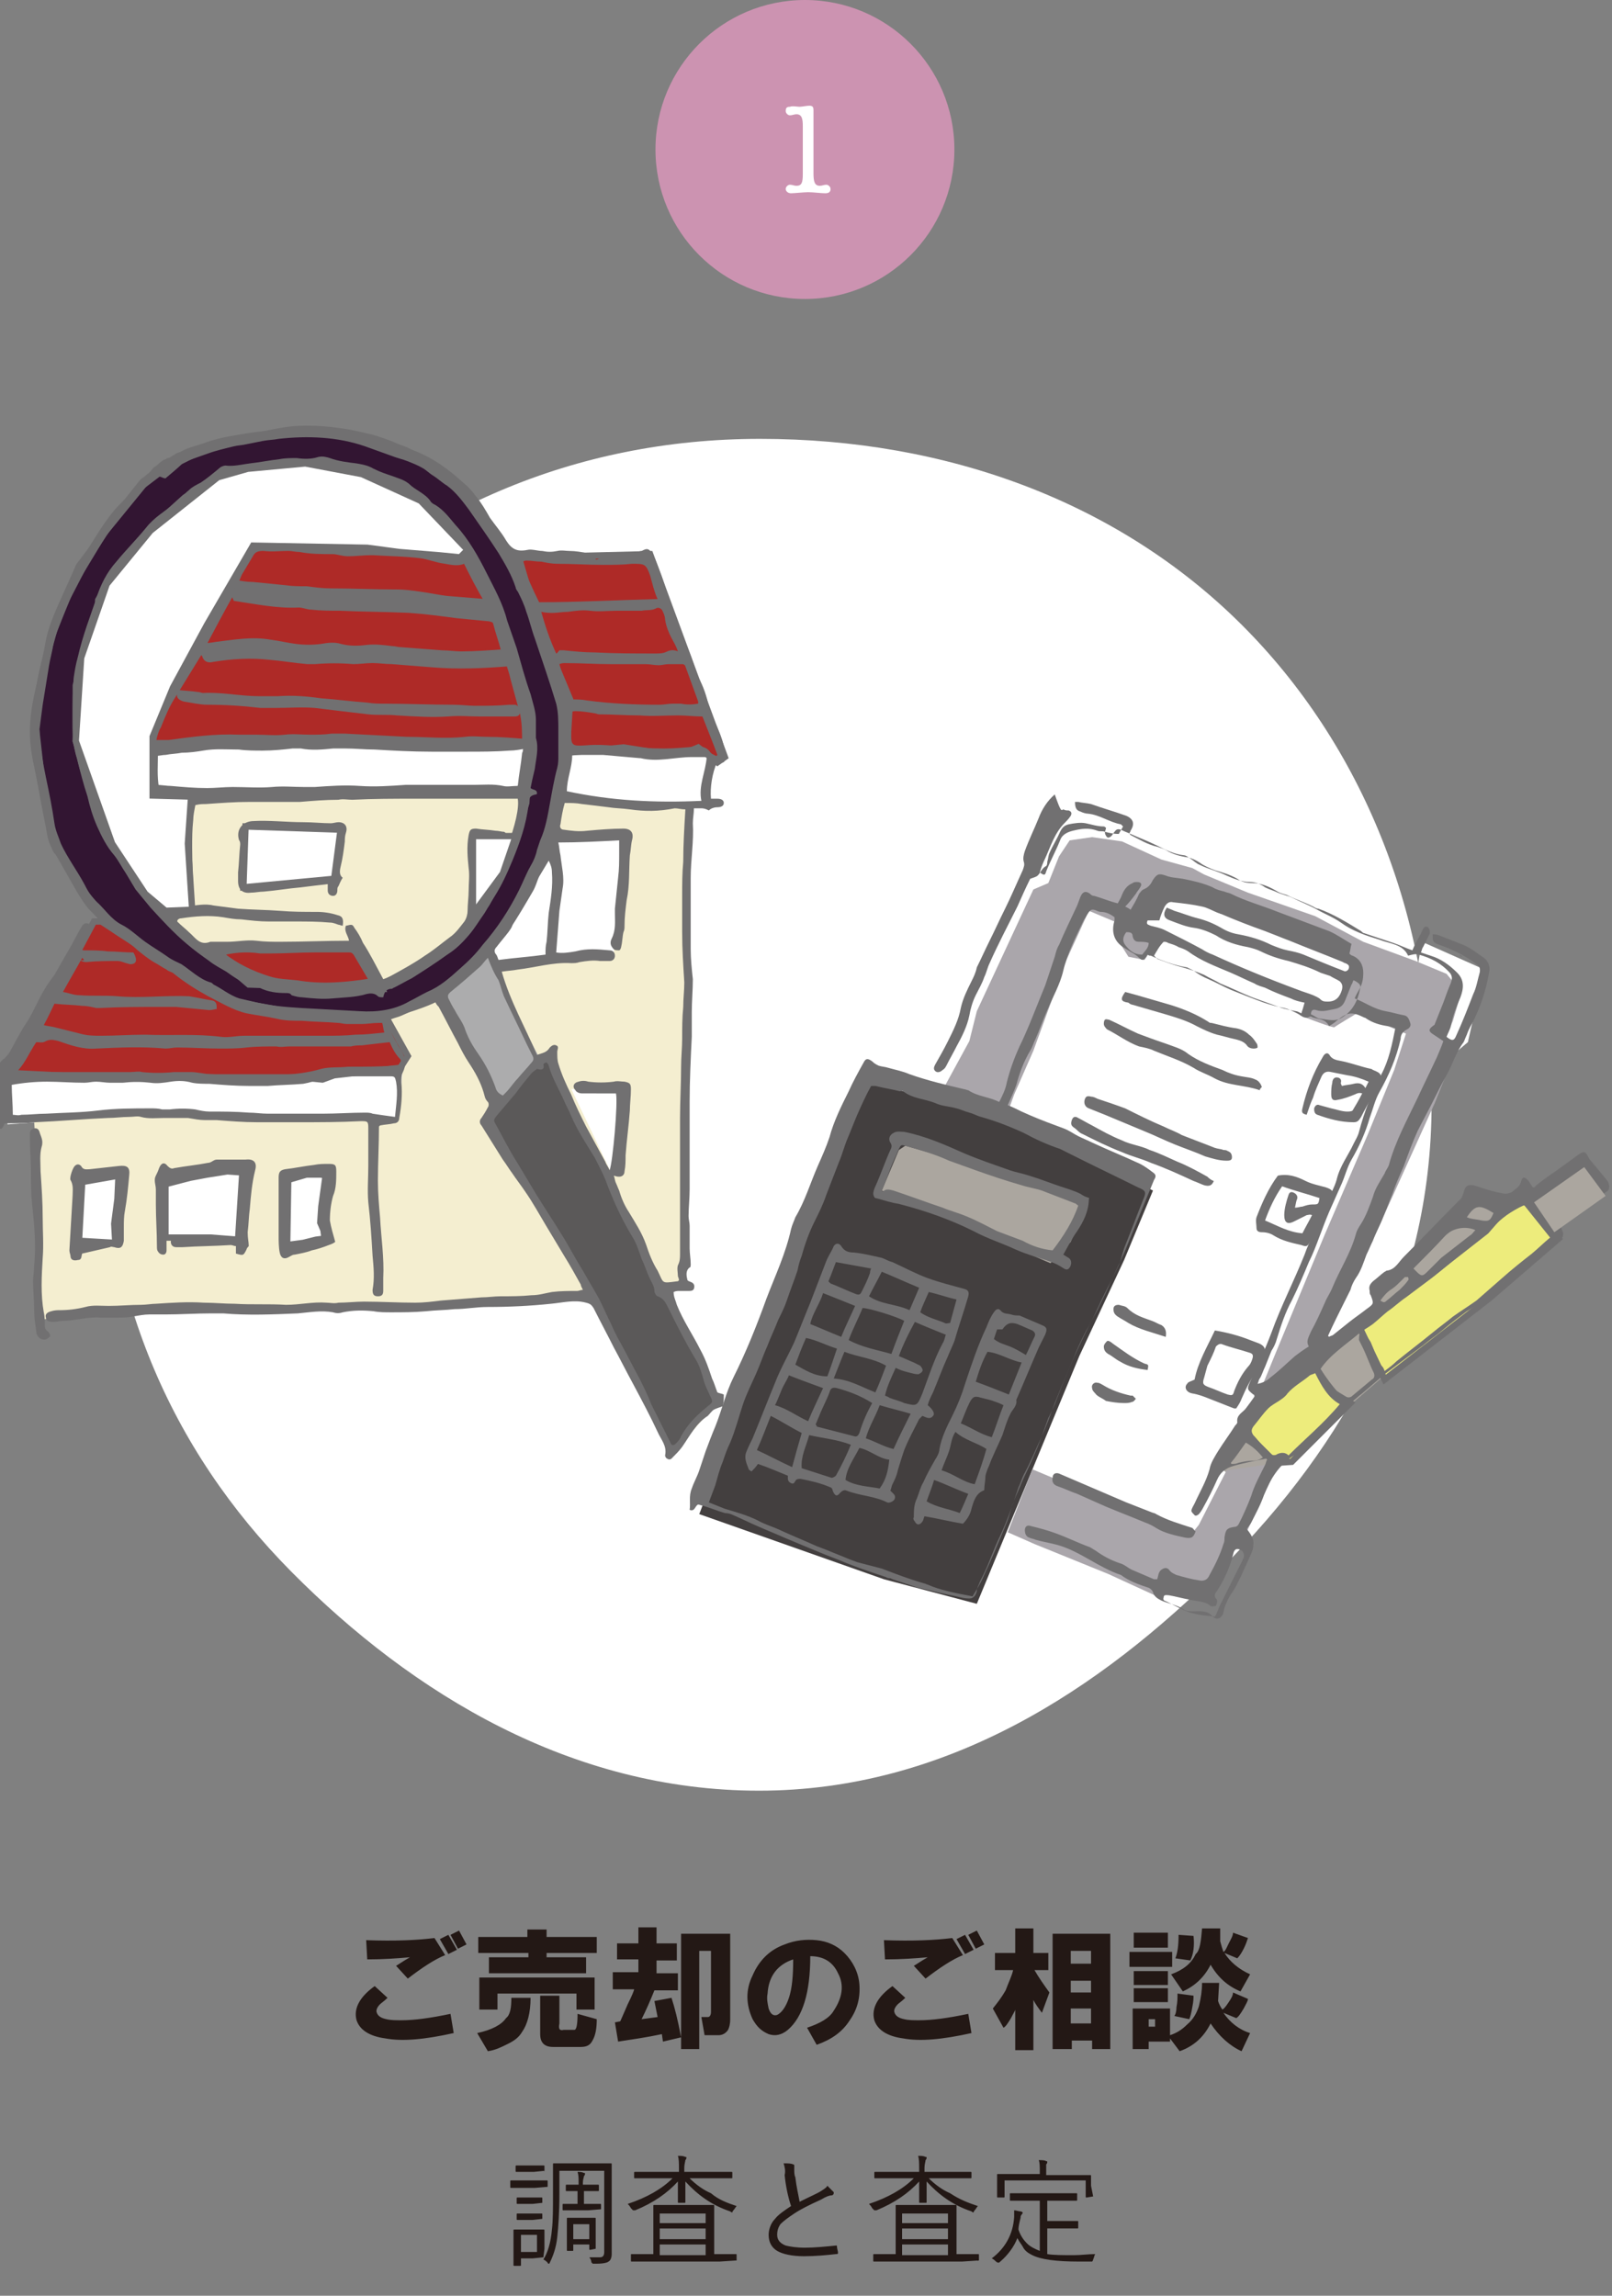 <svg version="1.1" id="レイヤー_1" xmlns="http://www.w3.org/2000/svg" x="0" y="0" viewBox="0 0 151 215" xml:space="preserve"><rect x="0" y="0" width="151" height="215" fill="#808080" stroke="none"/><style>.st0{fill:#fff}.st3{fill:#f4eed0}.st4,.st7{fill:#fff;stroke:#717071;stroke-width:.592;stroke-miterlimit:10}.st7{fill:#ae2a27}.st8{fill:#717071}.st9{fill:#231815}.st11{fill:none;stroke:#717071;stroke-width:.592;stroke-miterlimit:10}.st14{fill:#aba69f}.st15{fill:#edec7c;stroke:#717071;stroke-width:.592;stroke-miterlimit:10}.st16{fill:#aaa6ab}</style><path class="st0" d="M9.6 103.5c0-17.5 6-32.6 17.5-44.1s26.6-18.3 44.1-18.3 33.5 5.9 45 17.3 17.9 27.5 17.9 45-8.1 31.9-19.6 43.4-25.9 20.9-43.4 20.9-32.4-9-43.8-20.5S9.6 121 9.6 103.5z"/><path class="st0" d="M.7 101.1v4.2l9.8-.7 5.8-.2 19.6.6 1.6-.2v-4.6l-6.8.3-1.6.5-15.7-.3z"/><path fill="none" stroke="#fff" stroke-width=".592" stroke-miterlimit="10" d="M7.2 110v7.4l3-.9h.8l.5-6.7z"/><path class="st0" d="M53.1 102.1l4 7.6h.6l1-7.6zM52.7 74.1l3.6.9 9.9.2v-2.3l.6-1.8-1.5-.8-5.2.3-7-.4zM44.3 78.3l.2 6.9 2.6-3.4 1.2-3.5z"/><path fill="#321532" stroke="#717071" stroke-width=".592" stroke-miterlimit="10" d="M15.3 44l-2.1 1.6-2 2.4-3.8 5-1.8 4.1-1.3 4.7-1 5.7.7 6.3 1 5 2.5 4.3 2.7 3.2 6.3 4.4 5.4 3.1 7.2 1.3 6.5.1 3.8-1 5.5-4 3.4-4.9 3.4-6.3 1.4-8.8L53 66l-3-9-3.1-6.3-3.5-4.8-5.7-3.8-5.3-1.5-6-.2-6.1 1.1z"/><path class="st3" d="M17.9 74.6l.1 10.6 7.4.4 5.9.2 1.5.8 2.8 5.3s5.2-2.3 6.4-3.4c1.1-1.1 4.4-5.4 4.4-5.4l1.7-4.1 1.2-4-.2-.9-18.1.4-13.1.1z"/><path class="st4" d="M14.1 69.8l.2 4.7 3.6.2 11.9-.2 19.5-.4.4-4.5-1.7-.1-13.1.1-10.5-.3z"/><path class="st3" d="M51.9 98.6l-1.4.6-4.7 5.6 3.3 5.7 2.4 3.8 4 6.9 1.8 3.3 2.8 5.7 2.8 5.4.8-.2 3.7-4.3"/><path class="st3" d="M53 74.5l-.9 2.9.3 1 5.8-.2-.7 11.1-3.3.3s-2.8.2-2.7.1c.2 0-4.8.8-4.8.8l1.9 5.3 1.9 3.8 1.5-.8 1.1 3.2h5.6l-.8 7.7-.9.3 3 6.1 2.1 4.5h2.3l-.2-1.5.2-1.7.2-24.6-.2-8.7.2-8.7-6.1-.3-5.5-.6zM3.2 105l.6 10.8-.3 5 .3 2.8 5.1-.7 4.9-.1 13.9-.2 27.9-1.3-3.2-5.6-4.2-6.7-2.4-4.2.9-1.1-1.2-2.8-1.5-2.7-2.1-4-.9-1.1-4.5 2.1-.4.5 1.8 3.4-.2 1.3-.4 4.4-1.1.2-1.8-.4H19.1l-8.3-.3z"/><path fill="#acacad" d="M41.3 93.2l2.4 4.4 1.8 3.3 1.2 2.6 3.9-4.3-2.2-4.2-2.5-6.1z"/><path d="M66.7 129.7c-.6-1.9-2.3-5-2.3-5l-1.7-3.6-1-.9-1.8-4.4-2-3.8c-1-2.7-2.5-5.3-2.5-5.3l-1.7-3.3-1.9-4.4-1.3.1-4.9 5.7 5.7 9.2 4.5 7.8 1.8 3.4 2.6 5.2 2.7 5.3.6-.3 2.6-3.1 1.4-1.2-.8-1.4z" fill="#5b5959"/><path class="st7" d="M15.1 85.2l8.2 7 12.5.4-2.7-5.9-1.6-1.1z"/><path class="st7" d="M8.8 86.3l-7.6 14.2 8 .4h18.9l2.1.2 1.1-.4 6.2-.7.7-1.1-2-3.6-11-.5-4.8-1.5-4.3-2.7-6.6-4.3zM48.6 52.2l1.8 6.1 3 7.2-.3 5 5.3-.5 3.2.5h2.6l1.2-.5 1.8 1.4.7-.5-7-19zM23.4 50.9l-8.2 15.7-.9 3 8-.5 26.4.5.6-1.5-1.7-6.9-1.3-4.6-2.5-5.1-1.3.7-3.4-.7z"/><path class="st8" d="M63.5 58.7c.3.7.7 1.4 1 2.2.3.7.5 1.4.7 2 .1.2.1.3.2.5.5.9.8 1.8 1 2.8.1.6.4 1.1.7 1.7.4.9.8 1.9.8 2.9 0 .7-.1.7-.7.5-.5 1.1-.7 2.5-.6 3.5h.6c.3 0 .6.1.6.4 0 .3-.3.4-.6.4s-.6.1-.8.3c-.2-.1-.4-.2-.7-.2H65c0 .5-.1.9-.1 1.4.1 1.7-.2 3.4-.2 5.1V88.9c0 .9.1 1.9.2 2.8 0 1-.1 2.1-.1 3.1v2.3c-.1 2-.2 4.1-.2 6.1v8.2c0 .8-.1 1.7-.1 2.5 0 .3.1.6.1.9v2.1c0 .5.1 1 .1 1.5 0 .1 0 .3-.1.3-.4.3-.3.8-.2 1.2.1.1.2.1.4.2s.3.3.2.6c-.1.2-.3.2-.5.2h-.9c-.1 0-.3 0-.5.1 0 .5.2.8.3 1.2.6 1.5 1.5 2.8 2.2 4.2.5.9.8 1.8 1.1 2.7.2.4.3.8.5 1.3.2.1.4.1.6.2 0 .4 0 .7-.1 1.1-.3.1-.6.2-.8.3-.2.1-.4.4-.6.6-1.1.7-1.7 1.9-2.4 2.9-.3.4-.6.7-1 1.1-.1.1-.3.1-.4 0-.1 0-.2-.2-.2-.3.2-.9-.4-1.5-.7-2.2-.7-1.5-1.5-3-2.3-4.5-.6-1.1-1.2-2.3-1.8-3.4-.6-1.2-1.3-2.5-1.9-3.7-.2-.3-.3-.4-.7-.5-1.1-.3-2.2 0-3.3.1-1.9.2-3.9.3-5.9.3-1.1 0-2.1.2-3.1.2-.9.1-1.8.1-2.7.2-1.1.1-2.2.1-3.3.1-.5 0-1.1 0-1.6-.1-1-.1-1.9-.1-2.9.1-.3.1-.6.1-.9 0-1.1-.2-2.2 0-3.3.1-2.3.1-4.7.2-7 0h-1.1c-1.4 0-2.9.1-4.3.1H14c-.5 0-1 .1-1.6.2-.5.1-1 .1-1.4.1H9.4c-1.2-.1-2.4.3-3.5.3-.3 0-.6.1-.9.1-.4 0-.7-.1-.7-.4-.1-.3.1-.5.5-.6.3-.1.6-.1.8-.1.8 0 1.6-.1 2.4-.3.7-.2 1.4-.1 2.2-.1 1 0 2-.1 3-.1.5 0 1-.1 1.4-.1 1.5-.1 3-.2 4.5-.1 1 0 1.9.1 2.9.1 1.6.1 3.2 0 4.8.1 1.3 0 2.5-.3 3.8-.2.3 0 .7.1 1.1 0 .8 0 1.6-.1 2.4-.1 1.6 0 3.2.1 4.8.1.8 0 1.6-.1 2.4-.2 1.3-.1 2.5-.2 3.8-.3.6 0 1.2-.1 1.8-.1 1 0 1.9 0 2.9-.1.7 0 1.3-.2 1.9-.3.8-.1 1.6-.1 2.4-.1.1 0 .3-.1.5-.1-.1-.2-.2-.4-.2-.5-.5-.9-1-1.8-1.5-2.6l-1.8-3c-.6-1-1.2-2.1-1.9-3.1-.4-.6-.8-1.1-1.2-1.7-.3-.4-.6-.9-.9-1.3-.7-1.1-1.3-2.1-2-3.2-.2-.2-.2-.5 0-.7.2-.3.4-.6.6-1 .1-.1.1-.4 0-.5-.3-.3-.3-.6-.4-.9-.3-1-.8-1.9-1.4-2.8-.4-.6-.7-1.2-1-1.8-.6-1.1-1.2-2.3-1.8-3.4-.1-.1-.2-.2-.3-.4-.1-.2-.3-.2-.5-.1-1 .5-1.9 1-2.9 1.4-.3.1-.7.2-1.1.4.2.8.5 1.5.9 2.1.1.3.3.5.4.7.4.7.5 1.3.1 2.1-.1.2-.1.6-.1.9.1 1.1 0 2.2-.2 3.3 0 .3-.2.5-.5.5-.4.1-.8.1-1.3.2l-.1.1c0 1.7-.1 3.4-.1 5.1 0 1.1.1 2.3.2 3.4.1 1.9.4 3.8.3 5.7v1.2c0 .4-.2.5-.5.5-.4 0-.5-.2-.5-.6.2-1.1.1-2.1 0-3.2-.1-1.7-.2-3.3-.4-5-.1-1.1 0-2.3 0-3.4v-3.6c0-.6-.1-.6-.7-.6-2 .1-3.9.1-5.9.1h-3.8c-1.3 0-2.5-.1-3.8-.2h-1.1c-.5 0-1-.1-1.6-.2h-2.2c-.7 0-1.5.1-2.2-.1-.3-.1-.7 0-1.1 0-.7 0-1.3.1-2 .1-2.3.1-4.5.3-6.8.4-.9.1-1.9.1-2.8.1 0 0-.1 0-.1.1-.1.2-.2.5-.4.4-.2-.1-.5-.4-.5-.6-.1-.3-.1-.7-.1-1 .1-.7.1-1.4 0-2-.1-.6-.2-1.2.1-1.8.2-.5.5-.8.8-1.1.2-.1.3-.3.5-.5.6-1 1.1-2.1 1.8-3.1.6-1 1-2 1.6-3 .3-.5.6-.9.9-1.3l1.2-2.1c.5-.8.9-1.7 1.4-2.5.2-.3.5-.3.7-.1.3.2.2.4.1.6-.3.5-.7 1.1-1.1 1.6.2.1.3.2.5.2.7 0 1.5 0 2.2.1.8 0 1.6.1 2.4.1.4.7.3 1.1-.3 1.1-.1 0-.3-.1-.4-.1-.3-.1-.5-.2-.8-.2-1 0-1.9 0-2.9.1-.3 0-.5-.1-.6-.2.5.1.4 0 .2-.2-.6 1.1-1.2 2.1-1.8 3.2.6.1 1 .3 1.5.3 1.2.1 2.4 0 3.6.1 2.2.2 4.5-.1 6.7 0 .7.1 1.5.3 2.2.4.4.1.4.4.4.8-.2 0-.4.1-.7.1-1-.1-2.1-.2-3.1-.3h-1.4c-1.9 0-3.8 0-5.7.1H9c-.4-.1-.9-.2-1.3-.2-.8-.1-1.7-.1-2.6-.2-.3.6-.6 1.3-1 2 .3.1.6.1 1 .2l2.4.6c.7.2 1.3.2 2 .2 1.4 0 2.7-.1 4.1-.1 2.4.1 4.7-.1 7.1.2.7.1 1.4-.1 2.2-.1h7.5c1 0 1.9 0 2.9-.1.9 0 1.7-.1 2.7-.2-.1-.3-.1-.6-.2-.9h-.4c-.5 0-1 .1-1.5.1h-1.4c-.3 0-.6-.1-.8-.1-1.1-.1-2.3-.1-3.4-.2-.8 0-1.6 0-2.4-.2-.9-.2-1.8-.3-2.8-.5-1.3-.3-2.4-1-3.6-1.6-1.1-.6-2.2-1.3-3.2-2.1-.2-.2-.5-.2-.7-.4-.4-.2-.8-.5-1.2-.7-.5-.3-1-.7-1.5-1.1-.3-.3-.7-.6-1-.8-.6-.4-1.2-.7-1.7-1.2-1.1-1-2.2-2.1-3-3.5l-2.4-4.2c-.3-.5-.4-1.2-.5-1.8-.4-1.9-.7-3.8-1.1-5.7-.4-1.8-.5-3.6-.1-5.5.2-.9.2-1.7.4-2.6.2-1.1.5-2.1.7-3.2.3-2 1.2-3.7 2-5.5C7 53.3 8 51.8 9 50.2c.5-.8 1.1-1.7 1.7-2.4.3-.4.8-.8 1.1-1.2l1.2-1.5c.2-.3.5-.4.8-.7.2-.1.3-.3.5-.4.4-.4.7-.8 1.2-1 .1 0 .1-.1.2-.1.4 0 .8-.3 1.1-.5.7-.5 1.5-.6 2.3-.9 1.6-.6 3.3-.8 4.9-1 1.2-.2 2.4-.5 3.6-.6 1.4-.1 2.9 0 4.3.2.8.1 1.7.3 2.5.5.6.1 1.1.3 1.7.5.6.2 1.2.5 1.8.7.3.1.6.3.9.4 1.8.7 3.3 1.8 4.7 3.1.4.3.8.8 1.1 1.2.5.6.9 1.3 1.3 2 .5.7 1.1 1.4 1.5 2.1.5.8 1 1.1 2 .9.4-.1 1 .1 1.4.1.5.1.9.1 1.4 0 .4-.1.8 0 1.2 0 .5 0 1.1.1 1.6.2h1.9c.9 0 1.8 0 2.8-.1.1 0 .2-.1.4-.1.4-.2.6-.3.9.1.3.4.5 1 .7 1.5.4 1 .7 2 1 3.1m-9.8 18.9c-.2.7-.3 1.3-.4 2-.1.2 0 .5.3.5.7.1 1.4.2 2.2.1 1.1-.1 2.3-.2 3.4-.2.7 0 1 .4.8 1.1-.1.4-.1.9-.2 1.4-.1 1.4 0 2.8-.3 4.2-.1.8-.2 1.6-.2 2.4 0 .2 0 .4-.1.6-.1.4-.1.9-.2 1.3 0 .1-.1.4-.2.4-.2 0-.4 0-.5-.1-.3-.3-.4-.6-.2-1 .4-.8.3-1.6.3-2.4v-.4c.1-1 .2-1.9.3-2.9.1-.8.1-1.5.1-2.3v-1.2c-1.9.1-3.8.2-5.7.2.1.4.1.8.2 1.2.1 1 .4 2.1.2 3.1l-.3 2.1-.3 3.9c.6.1 1.2 0 1.8-.1 1.1-.3 2.1-.2 3.2-.1.3 0 .5.2.5.5s-.2.5-.5.5h-.9c-.6-.1-1.3 0-1.9.1-.3.1-.5.1-.8.1-1.7-.1-3.3.4-5 .6-.5.1-.9.1-1.5.2.8 2.8 2.2 5.2 3.3 7.8.5-.2.9-.2 1.2-.7.2-.2.4-.3.6-.2.3.1.1.4.1.6 0 .4 0 .8.1 1.1.3 1 .7 1.9 1.2 2.9.4 1 .9 2 1.4 3l1.8 3.3c.1.3.3.5.4.8.3-.7.8-6.4.6-7.2H54.5c-.2 0-.5-.1-.6-.3-.3-.3-.2-.7.3-.8.3-.1.6-.1.9 0 .8.1 1.6.1 2.4 0 .3-.1.7 0 1 0 .5.1.6.2.6.7 0 .7-.1 1.4-.1 2-.1 1.4-.3 2.8-.4 4.2 0 .5 0 1-.1 1.5 0 .3-.2.5-.5.5-.1 0-.2 0-.5-.1.1.3.1.5.2.7.1.2.2.5.3.7.2.7.5 1.4.9 2 .6 1 1.2 1.9 1.6 3 .3.9.6 1.7 1.1 2.5.6 1.2.3 1.2 1.8 1 .1 0 .1 0 .2-.1 0-.2-.1-.3-.1-.4 0-.3-.1-.7 0-1 .2-.4.2-.7.2-1.1v-7.6-5.1c0-1.6.1-3.2.1-4.8 0-.9.1-1.8.1-2.6 0-1 0-2 .1-3 0-.8.1-1.5.1-2.3-.1-1.6-.2-3.1-.2-4.7v-3.4c0-1.1 0-2.1.1-3.2 0-1.6.1-3.2.2-4.9-.4 0-.7-.1-1-.1-1.5.3-2.8.3-4.2.1-.7-.1-1.4-.1-2-.2-.8-.1-1.6-.2-2.5-.3-.5-.1-1-.1-1.6-.1zM15.5 44.8c-.3 0-.5-.3-.9-.1-.7.6-1.4 1.1-1.9 1.9l-1.5 1.8c-.8 1.1-1.5 2.2-2.3 3.4-.1.2-.3.4-.4.6-.8 1.5-1.6 3.1-2.4 4.6-.5 1.1-1 2.1-1.1 3.3-.1.7-.3 1.4-.4 2-.2 1.2-.4 2.5-.6 3.7-.1.8-.2 1.5-.3 2.3 0 1.5.3 3 .6 4.5.3 1.4.6 2.9.8 4.3.1.7.4 1.3.6 1.9.6 1.3 1.5 2.5 2.2 3.8.3.6.6 1.1 1.1 1.6.8.7 1.4 1.7 2.4 2.2.8.4 1.5 1.1 2.2 1.6.7.5 1.4.9 2.1 1.4.4.3.9.5 1.3.7.9.6 1.7 1.4 2.7 1.7.1 0 .2.1.3.2.8.4 1.5 1 2.4 1.3.4.1.9.2 1.3.3 1.5.4 3 .5 4.5.6 1.8.1 3.7.2 5.5.3 1.6.1 3.2-.1 4.6-.9.6-.3 1.1-.6 1.7-.9 1.2-.5 2.1-1.3 3.1-2.2.8-.7 1.5-1.4 2.1-2.2 1.4-1.6 2.5-3.3 3.4-5.1.4-.8.7-1.6 1.1-2.3.3-.5.5-1 .6-1.5l.3-.9c.5-1.1.7-2.3.9-3.4.2-1.1.4-2.3.7-3.4.1-.4.1-.7.1-1.1v-2.4c0-.9 0-1.7-.2-2.5-.6-2-1.3-4-2-6.1-.3-.8-.5-1.7-.8-2.5-.2-.7-.5-1.3-.8-1.9-.1-.1-.2-.3-.2-.4-.4-1.2-1-2.2-1.6-3.2-.9-1.4-1.9-2.8-2.8-4.1-.6-.8-1.2-1.6-2-2.2-.5-.3-.9-.7-1.4-1-.3-.2-.5-.4-.8-.6-.5-.3-1-.5-1.5-.7-.5-.2-1-.3-1.5-.5-.8-.3-1.7-.6-2.5-.9-2.6-.9-5.4-1-8.1-.7-.5.1-1 .1-1.5.2l-1.5.3c-.4.1-.8.1-1.2.2-.8.2-1.7.4-2.5.7-.6.2-1.1.4-1.7.6l-.6.3c-.3.3-1 .9-1.6 1.4zm34.8 55.3c-.1.1-.3.2-.5.4-.5.6-1 1.2-1.5 1.9-.6.7-1.1 1.3-1.7 2-.4.5-.4.5-.1 1 .6 1.1 1.2 2.3 1.9 3.4l1.8 3c.8 1.3 1.6 2.5 2.4 3.8.7 1.1 1.3 2.3 2 3.4.5.9 1 1.7 1.5 2.6.4.8.7 1.5 1.1 2.3.3.7.6 1.3 1 2 .6 1.1 1.1 2.1 1.7 3.2.4.8.8 1.6 1.1 2.4l1.8 3.6c.1.3.3.3.5.1.2-.2.4-.4.5-.7.6-1.1 1.5-2 2.5-2.8.5-.4.5-.4.2-1-.2-.5-.5-1-.6-1.5-.2-.7-.4-1.4-.8-2-.9-1.5-1.7-3.1-2.5-4.7-.2-.4-.4-.9-1-1.1-.1 0-.3-.3-.3-.5 0-.4-.2-.7-.4-1.1-.3-.6-.5-1.3-.8-1.9-.2-.6-.4-1.2-.7-1.8-1-1.6-1.8-3.3-2.5-5.1-.3-.9-.8-1.8-1.2-2.6-.8-1.3-1.6-2.5-2.2-3.9-.2-.5-.5-1-.7-1.5-.5-1.1-1.1-2.1-1.4-3.2 0-.1-.2-.3-.2-.3-.1 0-.3.1-.3.2.1.3 0 .6-.6.4zM37 104.6c.1-1.1.3-2.2.1-3.3-.1-.4-.1-.5-.5-.5h-4.4c-.7 0-1.4 0-2 .2-.6.2-1.2.4-1.8.5-1.1.1-2.2.1-3.3.2h-1.8c-1.2 0-2.5-.1-3.7-.2-.5 0-1.1 0-1.6-.1-.7-.2-1.3-.2-2-.1-.6.1-1.3.2-1.9.1-.9-.1-1.7-.1-2.6 0h-1.2c-.4 0-.9-.1-1.3-.1s-.7.1-1.1.1c-1.2 0-2.4-.1-3.5-.1s-2.2.1-3.3.3c0 .9.1 1.8.1 2.8.2 0 .5.1.8 0 .8 0 1.5-.1 2.3-.1 1.6-.1 3.3-.1 4.9-.3 1.6-.2 3.3-.2 4.9-.2.4 0 .7 0 1.1.1h.7c.8-.1 1.6-.1 2.4 0 .4.1.9.2 1.3.2 1.2 0 2.5 0 3.7.1.6 0 1.2.1 1.8.1h5.1c1.3 0 2.7-.1 4-.1.2 0 .5 0 .7.1.7.1 1.3.2 2.1.3zm-.5-7c-.9.1-1.8.2-2.6.3-.3 0-.7 0-1 .1H27.1c-.4 0-.8.1-1.2 0-.9 0-1.9 0-2.8.1-.8.1-1.7.1-2.5.1-1.3 0-2.7-.1-4-.1-.4 0-.7.1-1.1.1-2.2-.2-4.3-.1-6.5 0-1.2.1-2.4-.3-3.5-.7-.4-.1-.8-.2-1.2 0-.3.2-.6.1-.9.1-.7 1-1.1 2.2-2.1 3 .3.1.5.1.8 0 .4-.1.7-.2 1.1-.2h9c.4 0 .8-.1 1.1 0 1 .1 2 .1 3 0h1.6c.6 0 1.3.2 1.9.2 1 .1 1.9.1 2.9.1 2.5 0 5 .1 7.4-.6.8-.2 1.6-.1 2.5-.2 1.5 0 3 0 4.5-.1.5 0 .6-.1.4-.6-.4-.4-.7-.9-1-1.6zM65.7 75c-.3-1.4.4-2.7.5-4.1h-1.4c-1.6 0-3.2.5-4.8.1h-.1c-1.1-.1-2.3-.2-3.4-.3H53.6c0 1.2-.5 2.2-.5 3.4 4.2.9 8.3 1.1 12.6.9zm-20 14.7c-.3.3-.5.6-.7.8-.9.8-1.8 1.6-2.8 2.4-.2.2-.3.3-.2.6.2.4.4.8.6 1.1.3.6.8 1.2 1 1.9.3.8.7 1.5 1.2 2.2.7 1 1.2 2 1.6 3.1.1.4.3.6.7.8l.3-.3c.4-.4.7-.9 1.1-1.3.4-.5.9-1 1.3-1.5.2-.2.2-.4.1-.6l-.6-1.2c-.7-1.5-1.4-2.9-2.1-4.4-.2-.5-.3-1-.5-1.5-.4-.6-.7-1.3-1-2.1zm6.7-28.8h.4c1 .1 1.9.2 2.9.2 1.9.1 3.8.1 5.7.1.3 0 .6 0 .9-.1.4-.2.7-.3 1.2-.1-.1-.3-.2-.5-.3-.7-.4-.7-.8-1.5-.9-2.3 0-.2-.1-.5-.2-.7-.1-.3-.4-.5-.7-.3-.4.2-.9.1-1.3.2h-2.4c-.8 0-1.6.1-2.4 0-.7-.1-1.4 0-2.1.1-.5 0-1 .1-1.4.1-.3 0-.6 0-1.1-.1.4 1.4.8 2.6 1.4 3.9.1 0 .2-.2.3-.3zm1 4.6c.6 0 1.1 0 1.6.1 2.2.3 4.5.4 6.8.4.4 0 .8-.1 1.2-.1h.8c.5.1 1 .1 1.6 0v-.2l-1.2-3.3c0-.1-.2-.2-.2-.2h-1.4c-.3 0-.6.1-.9.1-.4 0-.8-.1-1.2-.1h-3.2c-1.5 0-2.9-.1-4.4-.1-.1 0-.3 0-.5.1.3 1.1.6 2.2 1 3.3zm8.2-9.4c-.2-.4-.3-.8-.4-1.1-.1-.4-.2-.7-.3-1.1-.4-1.1-.5-1.1-1.7-1.1-.9.1-1.8.1-2.7.1-1.4 0-2.9-.1-4.3-.1-.5 0-1-.1-1.5-.2-.5 0-.9-.1-1.4-.1-.2 0-.3.1-.5.2.6 1.3 1.1 2.5 1.7 3.7 3.6 0 7.3-.2 11.1-.3zm4.2 11c-.8 0-1.5-.1-2.3-.1-1.2 0-2.4.1-3.6 0-1.3 0-2.5-.1-3.8-.1-.1 0-.3-.1-.4-.1-.6-.1-1.2-.2-1.8-.2-.5 0-.5.2-.5.6 0 .4.1.9.1 1.3 0 1.3 0 1.4 1.4 1.3 1.1-.1 2.3 0 3.4.1 1.3.1 2.6.2 3.9.2 1 0 2.1-.1 3.1-.2.5 0 .9.1 1.2.5.1.2.4.3.6.4l.1-.1c-.4-1.1-.9-2.3-1.4-3.6zM46.7 89.9c1.5-.2 3-.3 4.4-.5 0-.5 0-.8.1-1.2.1-.9.1-1.8.2-2.7.2-1.3.4-2.5.3-3.8 0-.4-.1-.7-.3-1.1l-.9 1.5c-.2.4-.3.9-.6 1.4-.7 1.2-1.4 2.4-2.2 3.6-.4.6-.8 1.1-1.2 1.6-.2.2-.2.4-.1.6.2.2.2.4.3.6zm9.4-37.6c-.1-.1-.2 0-.3 0v.1c.1 0 .2 0 .3-.1zm6.2 18.3c-.1 0-.1.1 0 0v.1l.1-.1h-.1z"/><path class="st8" d="M23.3 116.7s-.2.2-.2.3c-.3.6-.3.6-1 .4v-.7c-.2 0-.3-.1-.5-.1-1.5.1-3 .1-4.5.2h-.6c-.3 0-.5-.2-.5-.5 0-.2.2-.6.5-.6h3.4c.8 0 1.6.2 2.4.3.1-2.1.2-4.1.4-6.1-.6-.1-1.2-.2-1.9-.1-.5 0-1.1.2-1.6.3-1.2.3-2.3.5-3.6.8 0 .7-.1 1.4-.1 2 0 1 0 1.9.1 2.9V117.1c0 .2-.1.4-.3.4-.2 0-.4-.1-.5-.3-.1-.1-.1-.3-.1-.5 0-1.3-.1-2.6-.1-3.9v-1.4c0-.3-.1-.6-.1-.8 0-.2 0-.3.1-.5s.2-.4.3-.7c.2-.5.5-.6.8-.2.2.2.4.3.6.2 1.1-.2 2.2-.3 3.2-.5.3 0 .5-.3.8-.3H23c.8-.1 1.1.3.9 1-.3 1.2-.4 2.4-.5 3.6-.1.7-.1 1.4-.2 2.2 0 .6.1.9.1 1.3zM7.7 117.4c-.1.2 0 .6-.4.6-.4.1-.7 0-.7-.4 0-.1-.1-.3-.1-.5l.3-5.1c0-.5.1-1-.2-1.5-.1-.2.2-1.1.4-1.3.2-.2.4-.2.6 0 .2.4.5.3.8.3l2.7-.3c.8-.1 1.1.1 1 .9-.1 1.1-.2 2.2-.4 3.3-.1.5-.1 1-.1 1.6v1.2c-.1.6-.3.8-.9.6-.1 0-.3-.1-.4 0-.9.2-1.7.4-2.6.6zm-.2-1.3c1.1.2 2.1.3 3.2.2-.3-2 .4-3.9.3-6-1.1.2-2.2.2-3.2.6-.1 1.7-.2 3.4-.3 5.2zM31.4 116.3c-.1.1-.3.2-.6.3-.5.2-1.1.4-1.6.5-.5.2-1.1.3-1.6.4-.2 0-.3.1-.5.2-.5.3-.8.1-.9-.4-.1-.5-.1-1.1-.1-1.6v-2.4-1.9-1.1c0-.5.1-.7.6-.8.9-.1 1.8-.3 2.7-.4.5-.1.9-.1 1.4-.1.6 0 .7.1.7.7 0 .8 0 1.6-.3 2.3-.2.7-.3 1.5-.3 2.3.1.6.3 1.3.5 2zm-.9-6.2c-.2 0-.3-.1-.3-.1-1 0-1.9.2-2.8.4-.2 0-.3.2-.3.4 0 .5-.1 1-.1 1.6v4.1c1.1 0 2.2-.3 3.3-.5 0-.2 0-.5-.1-.6-.3-.4-.3-.9-.2-1.3.1-.7.3-1.5.4-2.2 0-.7.1-1.2.1-1.8zM3.1 120c0-.5.1-1 .1-1.5.2-1.9 0-3.9-.2-5.8-.1-1-.1-2-.1-2.9 0-1.1-.1-2.1-.1-3.2v-.4c0-.3.1-.4.3-.5.3-.1.5 0 .6.3.1.4.4.8.2 1.4-.2.7-.1 1.5-.1 2.3.1 1.5.2 2.9.2 4.4 0 1.2.1 2.5 0 3.7-.1 1.7-.2 3.4.1 5.1.1.4.1.9.1 1.3 0 .2.1.4.3.5.1.1.2.3.2.4 0 .1-.2.2-.3.3-.5.2-1-.2-1-.7-.1-.7-.2-1.3-.2-2 0-1-.1-1.8-.1-2.7zM49.7 73.8c.2.2.6.1.6.5 0 0 0 .1-.1.1-.6.1-.7.4-.7 1-.2 1.8-.8 3.5-1.5 5.2-.5 1.2-1 2.3-1.7 3.4l-.9 1.5c-.5.7-.9 1.4-1.5 2.1-.6.7-1.2 1.3-2 1.8-1.1.8-2.2 1.5-3.3 2.2-.6.3-1.1.6-1.7.9-.1 0-.1.1-.2.1-.5 0-.7.3-.8.8-.2 0-.4 0-.5-.1-.3-.3-.7-.3-1.1-.2-1 .3-2 .3-3.1.4-1 .1-1.9 0-2.9-.1-.3 0-.7-.1-1-.2-.1-.2-.3-.2-.5-.2-.9 0-1.7-.1-2.5-.5l-.9-.3c-.8-.2-1.5-.7-2.2-1.2-.5-.3-1.1-.6-1.6-1-.7-.5-1.4-1-2.1-1.6-1.2-1-2.3-2.2-3.4-3.4-.5-.6-.9-1.1-1.4-1.7l-.9-1.5c-.4-.6-.7-1.2-1.1-1.7-.7-.8-1.2-1.8-1.6-2.7-.4-.9-.7-1.9-.9-2.8-.4-1.2-.7-2.4-1-3.6-.4-1.2-.4-2.5-.4-3.8 0-1.2 0-2.5.1-3.7.1-.7.2-1.3.4-2 .2-.9.5-1.9.8-2.8.3-.9.6-1.7.9-2.6.4-1.3 1-2.5 1.9-3.5.9-1.1 1.9-2.1 2.8-3.2.7-.9 1.7-1.5 2.6-2.2.5-.4.9-.9 1.4-1.3.3-.3.7-.5 1.1-.7.6-.4 1.2-.9 1.8-1.4.1-.1.4-.2.5-.2.8.1 1.5-.1 2.3-.2.9-.1 1.9-.3 2.8-.4.5-.1 1.1-.1 1.6-.1.7.1 1.4.1 2-.1.4-.1.8 0 1.1.1.8.3 1.7.4 2.5.5.6.1 1.1.2 1.6.5.6.3 1.2.5 1.8.7.5.2 1 .3 1.5.7.6.6 1.5.9 2 1.6.1.2.3.3.5.4.8.5 1.3 1.2 1.9 1.9 1.2 1.3 2.1 2.9 2.9 4.5.7 1.4 1.5 2.8 1.9 4.4.3.9.6 1.7.9 2.6.4 1.4.8 2.9 1.3 4.3.2.8.5 1.6.5 2.4v1.7c.3 1 0 2-.1 2.9-.2.8-.3 1.3-.4 1.8z"/><path class="st3" d="M35.9 91.7c.3-.1.5-.2.7-.3 1.1-.6 2.2-1.2 3.2-1.9.8-.5 1.5-1.1 2.3-1.7.6-.4 1-1 1.4-1.5.2-.3.3-.7.3-1 0-.6.1-1.3.1-1.9 0-.7.1-1.4 0-2.1-.1-1-.2-2 0-3.1.1-.5.2-.6.7-.6.6.1 1.2.1 1.8.2.3 0 .6.1.8.1.1 0 .2.2.4.3-.9.7-1.9.4-2.8.7v.4c-.1 1.6.3 3.2-.1 4.9 0 .1.1.2.1.3 2.1-2.9 4-8 3.7-9.7h-9.6c-2 0-4 0-5.9.1-.4 0-.9-.1-1.3 0-1.2 0-2.4.1-3.6.2h-4.7c-1.4 0-2.7.1-4.1.2-.3 0-.6 0-1 .1-.1.5-.2 1-.2 1.4-.1.9-.1 1.7-.1 2.6 0 1.4.1 2.9.1 4.3 0 .3-.2.4-.4.4-.3 0-.5-.1-.5-.4 0-.2 0-.4-.1-.7-.1-1.3.1-2.5-.1-3.8-.1-.6 0-1.2.1-1.8.1-.7.1-1.4.2-2.1-.9-.3-1.7-.4-2.5-.3-.1 1-.2 2-.3 2.9-.5.2-.9 0-.9-.5 0-.2.1-.4.1-.6 0-.5.2-1.1.1-1.6-.2-.5-.2-1.1-.2-1.6v-2.8c0-.2-.1-.3-.2-.5l-.3-.3c.2-.2.4-.4.5-.6.1-.3.1-.6.2-.8.3-.9.5-1.8 1-2.6.8-1.5 1.7-2.9 2.6-4.3 1.2-1.8 2.3-3.7 3.2-5.6.5-1.1 1.2-2.1 1.8-3.2.3-.6.8-1.2 1-1.9.1-.3.4-.4.7-.4 2.5.1 4.9.2 7.4.3H34c.2 0 .4-.1.6 0 1.4.3 2.8 0 4.2.3.6.1 1.3.2 1.9.3.8.2 1.5.1 2.4.1 0-.1 0-.2-.1-.3-.8-1-1.5-2.1-2.5-2.9-.2-.2-.5-.3-.6-.5-.6-.8-1.6-1.3-2.3-1.9-.2-.1-.3-.2-.5-.3-1.1-.3-2.1-.7-3.1-1.1-.1-.1-.3-.1-.4-.1l-3-.6c-.4-.1-.8-.1-1.2 0-.7.1-1.3.2-1.9 0h-.4c-.8.1-1.6.3-2.4.3-.8 0-1.6.2-2.3.4-.1 0-.2 0-.3.1-.7.7-1.6.8-2.5 1.2-.7.3-1.2.6-1.8 1.1-.7.7-1.6 1.3-2.4 2-.3.3-.6.5-.9.8-.7.7-1.4 1.5-2.1 2.3-.6.7-1.2 1.4-1.7 2.2-.6 1.1-1 2.2-1.3 3.4-.3 1.3-.8 2.6-1.2 3.9-.2.6-.3 1.3-.4 1.9-.1.8-.1 1.5-.1 2.3 0 1.7-.2 3.4.4 5.1.2.7.3 1.4.5 2.1.2.8.5 1.5.8 2.3.3 1 .7 2 1.3 3 .8 1.3 1.7 2.6 2.5 3.9l.3.6c.6.5 1.1 1.2 1.5 1.8.2.3 1.9.3 2.5.3.8-.1 1.7-.3 2.5-.1.8.1 1.5.2 2.3.3 1.3.1 2.6.1 3.9.2 1.2.1 2.3.1 3.5.1.6 0 1.3.1 1.9.3.5.1.6.4.5 1-.1 0-.3-.1-.4-.1-.3-.1-.5-.2-.8-.2-1.1-.1-2.1-.1-3.2-.1h-2.5c-.9 0-1.7-.1-2.6-.2-.6 0-1.1-.1-1.7-.2-1.3-.2-2.6-.1-3.9.1-.2 0-.4.1-.4.3.4.4.8.7 1.1 1 .6.5 1 1.3 2 .9h1.6c.9 0 1.8-.2 2.7-.1.8.1 1.5.1 2.3.1 2.1 0 4.2-.1 6.4-.1-.1-.5-.5-.9-.3-1.4.5-.1.6-.2.8.2.3.4.6.9.8 1.4.6.9 1.2 2.1 1.9 3.4z"/><path class="st7" d="M14.3 69.6h1.5c2.2-.3 4.4-.6 6.6-.5H24c.9 0 1.8.1 2.7 0 .8-.1 1.5 0 2.3 0 .7 0 1.4 0 2.1-.1h1.2c1.9.1 3.9.2 5.8.3 1.8 0 3.6.2 5.5 0 .7-.1 1.3 0 2 0 1.2 0 2.4.1 3.6.2 0-.9 0-1.8-.2-2.7l-.9-3.3c-.1-.5-.3-1-.4-1.4-2.5.2-4.8.3-7.2.1-1.3-.1-2.5-.2-3.8-.3-.6 0-1.2-.1-1.8-.1-.6 0-1.2.1-1.8.1-1.2-.1-2.4-.1-3.6 0h-.7c-1.2-.1-2.3-.3-3.5-.4-1.8-.2-3.6-.1-5.4.2-.4.1-.6 0-.7-.4-.1-.1-.2-.3-.3-.3-.1 0-.2.1-.3.2l-2.4 3.9c-.6.9-1 1.9-1.4 2.9-.2.3-.4.9-.5 1.6z"/><path class="st4" d="M49.3 69.8c-.6.1-1.1.2-1.6.2-1.3.1-2.6.1-3.9.1h-3.4c-1.8 0-3.6-.1-5.3-.2-.9 0-1.8-.1-2.8-.1h-1.1c-1 .1-2 .2-3 0h-.8c-.9.1-1.8.2-2.8.2-.7 0-1.5 0-2.2-.1-1.1 0-2.3-.1-3.4.1-.6.1-1.3.2-2 .2-.5.1-1 .1-1.5.2-.3 0-.6.1-1 .1 0 1.1-.1 2.2.1 3.3.5 0 1 .1 1.4.1 1.1.1 2.3.2 3.4.2.8 0 1.6-.1 2.4-.1 1.2 0 2.5.1 3.7 0 1-.1 2 0 3 0h1c1.4-.1 2.8-.2 4.2-.1 1.4.1 2.9 0 4.3-.1h6.4c.9 0 1.8-.1 2.7.1.4.1.9 0 1.3 0 .2 0 .4-.1.4-.3.1-1 .3-2 .4-3 .1-.2.1-.5.1-.8z"/><path class="st7" d="M18.9 60.6c.5-.1.9-.1 1.4-.2 1.7-.2 3.3-.5 5-.2.8.1 1.6.3 2.4.4.8.1 1.6.1 2.4 0 .6-.1 1.2-.2 1.8 0 .8.2 1.6.2 2.4.1.8-.1 1.6 0 2.4.1.3 0 .5.1.8.1l3.9.3c.6 0 1.2.1 1.8.1 1.3 0 2.6-.1 4-.2v-.3c-.2-.8-.5-1.6-.7-2.4-.1-.4-.3-.4-.6-.5-1-.1-2.1-.2-3.1-.3-1.5-.2-3-.4-4.5-.5-2.2-.1-4.3-.1-6.5-.2-.9 0-1.7 0-2.6-.1-.4 0-.8-.2-1.2-.2-2 .1-3.9-.3-5.9-.6-.1-.2-.1-.3-.2-.5-.1.1-.2.1-.3.1-.9 1.6-1.8 3.3-2.7 5zM43.6 52.4c-.6.4-1.3.2-1.9.1-.8-.1-1.5-.4-2.2-.5-1.5-.2-3-.2-4.5-.3h-.3c-.7 0-1.4.1-2.1.1-.5 0-1-.2-1.4-.2-1 0-2.1 0-3.1-.2-.4 0-.7-.1-1.1-.1-.8 0-1.5.1-2.3 0-.6 0-1 .1-1.3.7l-.9 1.5c-.2.3-.3.7-.5 1.1.6.1 1.1.2 1.7.2l3 .3c.7.1 1.3.1 2 .1.8.1 1.5.2 2.3.2 2.1 0 4.1.1 6.2.1.7 0 1.4.1 2.1.2.8.1 1.7.3 2.5.4 1.2.1 2.5.2 3.7.3.1 0 .1-.1.2-.1-.7-1.1-1.4-2.5-2.1-3.9zM34.9 91.9c-.1-.2-.1-.3-.2-.4-.4-.7-.9-1.5-1.3-2.2-.2-.3-.4-.4-.7-.4h-3.2c-1.4 0-2.8.1-4.2.1h-.9c-1.3-.2-2.7-.1-4 .3.2.1.3.1.4.2 1.3 1 2.7 1.7 4.3 2.2.9.3 1.8.3 2.7.4 2.3.4 4.7.2 7.1-.2z"/><path class="st8" d="M31.6 51.3s0 .1 0 0c.1.1.1.1.2.1s.1 0 .2-.1h-.4zM32.1 43.9l-.1-.1-.1.1.1.1.1-.1zM32.1 82.2c-.2.3-.3.6-.4.8-.1.1-.1.2-.1.4s-.1.5-.4.5c-.3 0-.5-.2-.5-.5v-.6c-.9.1-1.7.2-2.5.3-1.2.1-2.3.3-3.5.4-.4 0-.8.1-1.2.1-.8.1-1.2-.3-1.2-1.1v-.8c.1-.9.1-1.7.2-2.6 0-.1 0-.3-.1-.4-.3-.9.2-1.7 1.2-1.8 1.6-.1 3.2.1 4.8.1.9 0 1.8.1 2.6.1.2 0 .5-.1.7-.1.6 0 .9.4.7 1-.1.3-.1.6-.1.8-.1.8-.2 1.6-.4 2.4-.1.4-.1.8.2 1zm-8.9.1c1.6 0 3.1 0 4.6-.3.3-.1.6 0 .9 0 .7 0 1.4.1 2.1-.1.1-1.2.3-2.4.4-3.6-1.2-.4-2.5-.3-3.8-.3-1.3 0-2.6-.2-3.9.1l-.3 4.2zM16.6 64.6c.6.1 1.3.1 1.9.2.2 0 .4.1.5.1 1.8-.1 3.5.3 5.3.3H26c1.4-.1 2.7 0 4.1.2 1.4.1 2.9.3 4.3.4.6.1 1.1.1 1.7.1 2.1 0 4.2.1 6.4.1.7 0 1.4.1 2 .1 1.1 0 2.1 0 3.2-.1h.5c.3 0 .5.3.5.7 0 .3-.2.4-.5.4h-3.3c-1 0-1.9-.1-2.9 0-1.6.1-3.2 0-4.8-.1-.9-.1-1.8 0-2.7-.1-1.7-.2-3.4-.4-5-.6-1.2-.1-2.5 0-3.7 0h-1.4c-1.7-.2-3.3-.3-5-.3-.7 0-1.5-.2-2.2-.3-.6-.2-.7-.4-.6-1.1z"/><path class="st11" d="M14.6 44l-4.9 6-2.9 4.8s-1.9 4.5-2.2 5.6c-.8 4-2.1 6.8-1.2 10.8s1.4 8.2 2 8.6c.6.4 2.2 4.2 3.2 5.2s6.3 4.8 6.3 4.8l3.3 2.2 4.8 2.5 3.8.7 7.9.3s5.5-1.3 6.8-2.4 6-5.7 6.2-6.5c.2-.7 2.1-4 2.1-4l1.5-3 .7-2.9.7-3.8.2-7.7-1.7-4-1.6-4.6-1.5-4.2-1.9-2.2-1.7-2.6-1.5-1.9-2.9-2.1-5.7-2.4-3.9-.8s-6.2 0-8.8.8c-2.6.7-5 1.5-5 1.5L14.6 44z"/><path class="st11" d="M20.8 44.4l-3.5 2.2-2.1 1.9-2.1 2.2L11 53l-1.8 3.2v1l-1 2.9-1.1 4.1v5.2l.7 2.7 1.7 5.3 2.3 3.8 1.8 2.5 1.3 1.5 2.7 2.6 3.7 2.8 3.4 1.6 4.1.6 5-.2 3.8-1 5.4-4 2.6-3 2.3-4.8 1.4-4.6.2-3.5.1-3.4-.6-2.1-1.6-6.2-2.8-6.4-2.8-4.4-3.2-3.1-3.2-1.3-3.4-.9-3-.5-3.8.3-3.5.4"/><path class="st4" d="M23 77.4l-.2 5.7 8.5-.8.6-4.6z"/><path class="st4" d="M18 85.2l-2.5.1-1.9-1.6-3.1-4.7-3.4-9.6.5-7.8 2.4-6.9 4.1-5 6.3-5 2.8-.8 5.4-.5 5.3 1 5.5 2.5 4.4 4.6-.7.7-2-.2-3.7-.3-3-.4-10.7-.2-4.3 7.4-3.2 5.9-1.9 4.6v5.5l3.6.1-.3 4.4zM44.3 78.3v7.3l2.8-3.8 1.2-3.5zM7.7 110.7l-.3 5.5 3.4.2-.1-1.8.3-2.3.1-2.2zM15.5 110.9v5h4.2l2.6.2.4-6.3-1.4-.1-1.9.3-1.6.3zM27 110.5l-.1 6.1 1.5-.2 1.2-.3.8-.1-.1-.8-.3-.7.1-1.5.4-2.9-.4-.1h-1.4l-1.7.5z"/><path fill="#433f3f" d="M81.3 100.7l-15.8 41.1 17.3 6.1 8.7 2.3 9.6-23.2 4.2-9 2.7-6.5-10.5-5.4-14.2-4.3z"/><path class="st0" d="M133.2 88.2l5.4 2.4.2 1.3-1.3 5.7-1.3 1.1-4.3-3.1"/><path class="st14" d="M136.9 114.5l-5 4 1.3 1.7 6.2-5M84.2 107.7l-1.6 3.8 15.8 6.8 1.9-2 1.7-4.1-17.2-4.9"/><g><path class="st14" d="M137.9 112.2l-1.3 2.2 3.1.5 1.1-1.6zM131.6 118.9l-2.6 2.6.3 1.2 3.3-2.7zM116.6 134.4l-2.1 3.2.7.6 3.8-1-.6-1.3zM127.3 124.6l-3.4 2.8-.5.9 2.3 2.9 1.1.1 2.9-2.5z"/><path class="st15" d="M143.1 112.2l-2.6 1.6-1.3 1.5-5.5 4.3-4.2 3.1-2.1 1.7 2.3 4.8 9.8-7.6 6.5-5.6zM123.2 128l-5 3.7-1.6 2.4 2.9 2.9 1.5-.1 5.5-5.5-1.8-1.1z"/><path class="st16" d="M114.9 137.7l-2.6 5.1-.8 1-14.8-6.2-2.3 5.9 2.5 1.1 6.9 2.8 4.8 2.2.4-1.2 4.4 1.4 2-5.2.9-.1 3.5-7.5zM105.1 78.8l-2.8-.4-2.1.3-1 1.5-1 2.5-1.4.6-5.3 11.4-.7 2.8-3 5.5 6.3 2 .9-2.5 1.8-4.1 3.1-8.5 2.1-4.6 3.1 1.3-.4 1.4 1 1.6 1.5.3 1.6-2.3-2.1-.9.8-1.5 1.6-1.4 3.7.4 7.5 3.3 6.1 2.4.1 1.3-1 2.5-2.2.5-.7-.1-.3 1.2s2.6 1 2.7.9 2.1-1.3 2.1-1.3l4.6 1.9-1.1 3.4-2.5 6.1-4 9.3-4.6 11.1-1.8 4.4.6.3 5.1-3.5.2-1.8 3.9-7.6 3.1-6.8 3.8-8.4 1.8-4.5-1.1-.8 1-2.4.8-2.7-1.4-1.7-2.9-1.2-4.9-1.8-4.5-2.4-6.3-2.2-4.1-1.7-1.1-.6-2.9-.8-3.7-1.7z"/><path class="st8" d="M99.6 75.8c.2.1.3.1.5.1.3.1.3.3.2.5-.2.3-.4.5-.6.7-.9.9-1.3 2.2-1.8 3.3-.2.4-.4.9-.5 1.3.4.3.5.3.6-.1.4-1 .9-1.9 1.3-2.9.2-.6.8-.8 1.2-.9.8-.2 1.5-.3 2.3 0 .2.1.5 0 .7.1.4.1.8.2 1.3.2.1-.2.3-.5.4-.7l-.2-.2c-1.1-.2-2-.9-3.1-1-.2 0-.5-.1-.7-.2-.4-.1-.5-.4-.5-.9h.3c.4.1.8.1 1.2.2 1.1.4 2.2.7 3.3 1.1.7.3.8.8.4 1.4 0 .1-.1.2-.1.2 0 .1.1.2.1.2.8.4 1.6.9 2.5 1.1.3.1.6.2.8.3.6.4 1.4.6 2.1.7.4.1.8.3 1.1.5.4.3.9.5 1.4.7.7.2 1.4.4 2.1.8.4.3.9.4 1.4.4.8 0 1.5.3 2.2.7.3.2.6.3 1 .4.8.4 1.7.7 2.5 1.1.2.1.3.2.5.2 1.4.5 2.7 1.3 4 2.1.1.1.2.2.3.2l2.7.9c.6.2 1.2.5 1.8.7.2-.5.5-1 .7-1.4.1-.1.1-.2.2-.4s.2-.5.5-.4c.2.1.3.5.2.7l-.6 1.2c-.1.1-.1.3-.2.5l.9.3c1 .3 1.8.9 2.5 1.6.7.7.6 1.5.3 2.3-.4.9-.7 1.7-.9 2.7-.1.4-.3.7-.4 1 .5.4.7.4.9-.1.6-1.3 1.1-2.6 1.6-3.9.3-.6.4-1.3.6-2 .1-.4 0-.6-.3-.8-.9-.7-1.9-1.2-2.9-1.6-.3-.1-.5-.2-.8-.3-.4-.2-.4-.3-.4-.9.2 0 .4 0 .6.1.8.3 1.5.6 2.3.9.7.3 1.3.8 1.9 1.2.4.3.6.8.5 1.3-.3 1.8-.9 3.6-1.8 5.2-.1.2-.2.4-.3.7-.1.2-.2.5-.3.7-.7.9-1 2-1.5 2.9-.5.9-1 1.9-1.5 2.9-.4.8-.9 1.7-1.3 2.5-.5 1.1-.9 2.2-1.3 3.3-.4.9-.8 1.8-1.1 2.7-.3.7-.5 1.3-.8 2-.3.8-.7 1.5-1 2.3-.2.4-.4.9-.6 1.3-.3.8-.5 1.5-1 2.2-.2.3-.4.7-.5 1.1l-.6 1.2c-.5 1-1 2-1.5 3.1l.1.1c.1-.1.3-.1.4-.2l1.5-1.2c.5-.4 1.1-.8 1.6-1.2.7-.5.7-.5.4-1.3-.1-.1-.1-.2-.1-.4-.1-.4 0-.6.3-.9.4-.3.7-.6 1.1-.9.1 0 .1-.1.2-.1.8-.1 1.1-.8 1.6-1.3 1.8-1.8 3.5-3.6 5.3-5.4.2-.2.2-.4.3-.6.1-.5.3-.8.9-.7.4.1.9.3 1.3.4.6.2 1.1.3 1.7.4.2 0 .4-.1.5-.1.2-.1.3-.2.4-.3.3-.2.5-.4.6-.8.1-.4.3-.4.6-.1.2.2.3.5.5.7.1 0 .2 0 .2-.1.6-.5 1.3-1 1.9-1.4.7-.5 1.5-1.1 2.2-1.6.5-.3.6-.3.9.3.1.2.2.3.3.4.5.6.9 1.1 1.4 1.7.1.1.2.3.2.4.1.3 0 .6-.2.7-1.3.8-2.5 1.6-3.8 2.5-.2.1-.4.3-.6.5.1.3.2.5.3.8.1.4-.1.7-.5.8-.3.1-.5.2-.7.4l-3 2.4c-.7.6-1.4 1.1-2 1.7-.8.9-1.8 1.5-2.8 2.1-.8.6-1.6 1.2-2.3 1.8-.6.5-1.2.9-1.8 1.4l-3.6 2.7-2.1 1.8c-.4.3-.7.6-1.1.9-.8.5-1.3 1.3-2 1.9-.5.5-1.1 1-1.6 1.5-.4.4-.8.7-1.2 1.1-.2.1-.3.3-.5.4-1.4.9-2.2 2.2-2.8 3.7-.3.9-.8 1.8-1.2 2.6-.1.2-.3.4-.4.6.3.4.7.9.6 1.5 0 .3-.1.6-.2.8-.3.7-.6 1.3-.9 2-.3.6-.6 1.3-1 1.8-.3.5-.6 1.1-.7 1.7-.1.5-.6.8-1 .4-.5-.6-1.1-.5-1.8-.5-.3 0-.6 0-.8-.1-.7-.5-1.5-.6-2.2-.9-.4-.2-.7-.4-.8-.8-.1-.2-.2-.3-.4-.4-.9-.3-1.8-.6-2.6-1.2-2.1-.7-3.8-2.2-5.9-2.8-.7-.2-1.4-.3-2.1-.5-.2-.1-.4-.1-.6-.2-.3-.1-.4-.4-.4-.7 0-.3.2-.5.5-.4.8.2 1.6.4 2.4.7 1.1.4 2.1.9 3.2 1.3.2.1.3.2.5.3.7.5 1.4.9 2.3 1.2.4.1.7.4 1.1.6l2.1.9h.3c.1-.3.1-.7.4-.9.3-.2.5-.2.7 0 .2.3.5.4.7.5.7.2 1.4.4 2.1.5.4.1.8 0 1-.5.5-.9 1-1.9 1.3-2.9.1-.2.1-.4.1-.6.1-.7.2-.9.9-1 .3 0 .4-.2.5-.4.4-.8.8-1.7 1.1-2.5.3-1 .8-1.9 1.3-2.9.1-.2.1-.4.2-.5l-.1-.1c-1 .2-2.1.4-3.1.7-.7.2-1.2.6-1.5 1.3-.4.9-.8 1.7-1.3 2.6-.1.2-.3.5-.4.6-.1.1-.3.2-.4.1-.1-.1-.3-.3-.3-.4 0-.2.2-.5.3-.7.5-1.1 1.1-2.1 1.4-3.2.1-.6.5-1.2.8-1.7.5-.8 1.1-1.6 1.6-2.4.1-.1.2-.2.2-.3-.1-.7.5-.9.8-1.3.3-.4.6-.8.8-1.1 0-.1 0-.2-.1-.2-.6-.5-.6-.5-.3-1.2.7-1.5 1.4-3 2-4.6.9-2.5 2.1-4.8 3.1-7.3.2-.6.5-1.2.7-1.8.4-1.1.9-2.1 1.4-3.1.3-.7.7-1.4.9-2.1.3-1.3 1.1-2.3 1.6-3.4.2-.4.4-.7.5-1.1.5-1.9 1.2-3.7 2.1-5.4.7-1.3 1-2.8 1.3-4.3-.3-.1-.5-.2-.7-.2-.7-.1-1.4-.3-2-.7-.1-.1-.2-.1-.2-.1-1.2-.6-1.6-.5-2.6.3-.2.2-.4.3-.7.5-.4-.8-1.2-.6-1.7-.9h-.1c-.5.3-.8-.1-1.2-.3-.4-.2-.8-.4-1.2-.5-.6-.1-1.3-.3-1.9-.5-1.1-.4-2.1-.8-3.1-1.2-.7-.3-1.4-.7-2.1-1-.5-.2-1-.5-1.4-.8l-.6-.3c-1.2-.2-2.3-.6-3.4-1.1-.1 0-.2 0-.3-.1-.1.1-.1.2-.2.3-.2.3-.4.2-.6 0-.2-.2-.5-.4-.7-.5-.3-.2-.5-.3-.8-.5-.9-.6-1.1-1.5-.8-2.5v-.3c-.4-.3-.8-.5-1.3-.5-.3 0-.7-.4-1-.1-.2.2-.4.6-.6.9-.7 1.5-1.5 3-1.9 4.7-.3 1.3-1 2.5-1.5 3.7-.4.9-.7 1.8-1.1 2.7-.2.4-.3.8-.5 1.1-.6 1-1 2.1-1.3 3.2-.2.6-.5 1.2-.8 1.9.5.2.9.4 1.3.6 1.1.5 2.1.9 3.2 1.3.3.1.5.2.8.3.5.2.9.5 1.3.7.4.2.9.4 1.3.6 1.5.7 3 1.3 4.5 2 .4.2.8.5 1.2.8.3.2.3.4.1.7l-2.7 6.6c-.5 1.2-1.1 2.3-1.6 3.5-.3.7-.7 1.4-1 2.1-.4.7-.7 1.3-1.1 2-.4.8-.8 1.6-1.1 2.4-.6 1.4-1.2 2.8-1.8 4.3-.4 1.1-.8 2.2-1.3 3.3-.5 1.1-1 2.3-1.6 3.4-.2.4-.3.8-.5 1.2-.5 1.5-1 3-1.7 4.5-.6 1.2-1 2.5-1.6 3.7l-.3.6c-.1.3-.3.6-.3.9-.1.4-.3.7-.7.7-.6 0-1.1-.2-1.7-.3-1-.2-2.1-.5-3.1-.7-.4-.1-.8-.3-1.2-.4-.5-.2-1-.3-1.4-.5-.1 0-.3 0-.4-.1-1.5-.5-3-1-4.4-1.6-1.6-.6-3.2-1.3-4.9-2-.9-.4-1.9-.8-2.8-1.2-.7-.3-1.5-.7-2.2-1-.2-.1-.5-.2-.8-.2-.7-.2-1.4-.5-2.1-.7-.1 0-.3-.1-.4-.1-.3.1-.3.7-.8.5.1-.6-.1-1.3.2-2 .2-.6.5-1.1.7-1.7l.6-1.8c.3-.8.6-1.6.9-2.3.6-1.5 1-3.2 1.7-4.6 1.2-2.4 2.2-4.9 3.1-7.4.8-2.1 1.8-4.2 2.3-6.5.1-.4.3-.8.4-1.1.9-1.5 1.4-3.2 2.1-4.8.4-.9.8-1.8 1.1-2.7.4-1.5 1.1-2.9 1.8-4.3.4-.9.9-1.8 1.4-2.7.2-.4.4-.4.8-.1.2.2.4.3.6.4.3.1.6.1.9.2.7.2 1.3.3 2 .6 1.7.6 3.4 1 5.1 1.4.1 0 .3.1.4.1.9.6 1.9.6 2.9 1.1.3-.6.6-1.2.7-1.8.3-1.2.7-2.3 1.2-3.4.3-.6.6-1.3.9-2 .5-1.2 1-2.5 1.5-3.7l.9-2.7c.1-.4.2-.8.4-1.1.5-1.2 1.1-2.4 1.7-3.7.1-.3.2-.5.3-.8.2-.5.5-.6.9-.3.1.1.2.2.4.2.7.2 1.4.5 2.2.7.1-.2.3-.5.4-.8.2-.5.5-.9 1-1.1.1-.1.3-.1.4-.1.4 0 .5.2.3.5-.1.2-.3.4-.4.6-.3.4-.6.8-1 1.2.2.1.4.2.5.3.3-.5.6-1 .8-1.5.1-.1.2-.3.4-.4.5-.2.7-.5.9-.9.4-.6.6-.6 1.2-.4.5.2 1 .2 1.6.3 1 .2 1.9.4 2.8.8.3.2.7.3 1.1.4.2.1.4.1.6.2 1.4.7 2.9 1.1 4.4 1.7l4.8 1.8c.7.3 1.4.8 2.1 1.2-.1.3-.1.6-.2.9.1.1.2.2.3.2.7.3 1 .9 1 1.6 0 .6-.1 1.1-.4 1.6-.1.2-.3.5-.4.8 1 .4 1.8 1 2.9 1.2.6.1 1.2.3 1.8.4.3.1.4.4.5.7.1.3-.1.5-.3.6-.4.2-.6.5-.6.9-.4 1.8-1.1 3.4-2 5-.4.7-.6 1.6-.9 2.4-.4 1.4-1 2.7-1.7 3.9-.4.7-.6 1.5-.9 2.2l-1.2 2.7c-.3.7-.6 1.5-.9 2.3-.3.8-.6 1.6-1 2.4-.5 1.2-1 2.4-1.6 3.6-.6 1.1-1 2.3-1.4 3.6-.1.4-.3.8-.5 1.1l-.6 1.5c-.2.4-.3.8-.5 1.1-.1.1-.1.3-.2.5.5-.1.9-.3 1.2-.6.8-.6 1.5-1.3 2.3-2 .4-.3.8-.6 1.3-.9-.3-.5 0-.9.2-1.4.5-.9.9-1.8 1.3-2.7.2-.5.5-.9.7-1.4.7-1.7 1.7-3.2 2.2-5 .1-.4.3-.7.5-1 .5-.8.8-1.7 1.1-2.5.2-.8.7-1.5 1.1-2.2.1-.3.3-.5.4-.8.6-2.2 1.7-4.2 2.7-6.3.6-1.3 1.2-2.5 1.8-3.8.2-.5.4-.9.6-1.5l-.9-.6c-.5-.3-.5-.5-.1-.8.1-.1.2-.1.2-.2l.6-1.5c.3-.7.5-1.4.8-2.1.1-.2.2-.5.2-.7 0-.2-.1-.4-.2-.5-.8-.9-1.8-1.4-2.9-1.7-.3-.1-.6 0-1 .1-.5-1.1-1.7-1.1-2.7-1.5-1.3-.4-2.5-.8-3.6-1.6-.7-.5-1.5-.8-2.2-1.2-.7-.4-1.5-.7-2.3-1.1-.4-.2-.9-.3-1.4-.5-.4-.2-.8-.3-1.2-.5-.4-.3-.9-.5-1.4-.5-.8 0-1.5-.3-2.2-.6-.8-.4-1.7-.6-2.5-1-.3-.1-.6-.4-.9-.6-.2-.1-.4-.3-.6-.3-.9-.1-1.7-.5-2.5-.9s-1.6-.7-2.5-1.1c-.2-.1-.5-.2-.7-.3-.4-.2-.6-.2-.8.1-.1.1-.2.3-.3.4-.1.1-.3.2-.4.1-.1-.1-.2-.3-.2-.4 0-.2.1-.3.1-.5-.1 0-.1-.1-.2-.1-.6 0-1.2-.2-1.7-.3-.5-.1-1.1 0-1.6.1-.4.1-.6.3-.8.7-.3.7-.7 1.3-1 2-.1.2-.1.5-.2.8 0 .1 0 .3-.1.4-.4.2-.5.6-.8.9-.1.1-.4.2-.7.3-.4.8-.8 1.7-1.2 2.6-.9 1.8-1.8 3.5-2.6 5.3-.2.4-.3.9-.5 1.3-.2.6-.5 1.1-.8 1.7-.3.6-.5 1.3-.6 1.9-.2 1-.7 2-1.2 2.9-.3.6-.6 1.1-.9 1.7-.1.2-.2.4-.4.5-.2.2-.5.3-.7.1-.2-.2-.1-.4 0-.6.4-.7.8-1.4 1.2-2.2.5-1 1-2 1.2-3.1.2-.9.6-1.7 1-2.5.2-.4.4-.8.5-1.3.4-.8.8-1.7 1.2-2.5.5-1 .9-1.9 1.4-2.9.6-1.2 1.1-2.4 1.7-3.7.1-.3.2-.5.1-.8-.1-.3 0-.7.1-1 .4-1.1.9-2.1 1.3-3.1.3-.8.8-1.6 1.5-2.2.6 1.7.6 1.5.8 1.4zm-8.5 73.7c.3-.5.7-1.1 1-1.8.8-1.7 1.5-3.4 2.2-5.1.3-.7.4-1.4.7-2.1.2-.5.4-.9.6-1.4.4-1 .9-1.9 1.3-2.9.5-1.1.9-2.3 1.3-3.4.3-.6.6-1.2.8-1.8 1-2.6 2.1-5.1 3.4-7.6.3-.6.6-1.3.9-1.9l1.5-3c.2-.5.3-1 .5-1.6.6-1.5 1.2-3.1 1.8-4.6.3-.7.2-.8-.5-1.1-1.8-.9-3.7-1.8-5.5-2.7l-1.8-.9c-1.2-.4-2.3-.9-3.4-1.5-1.3-.6-2.6-1.1-4-1.5-.4-.1-.7-.3-1.1-.4-.4-.1-.8-.3-1.2-.4-.7-.2-1.4-.2-2-.5-1-.4-2.1-.4-3-1.1-.1-.1-.2 0-.3 0-.8-.2-1.5-.3-2.3-.5h-.4c-.5.9-.9 1.8-1.3 2.7-.3.7-.6 1.5-.9 2.2-.3.7-.5 1.5-.8 2.2-.4 1-.8 2.1-1.2 3.1-.3.9-.7 1.7-1.1 2.5-.5 1-.9 2.1-1.2 3.2-.2.5-.3.9-.4 1.4-.3.9-.7 1.9-1 2.8-.2.6-.5 1.2-.8 1.8-.3.8-.7 1.6-1 2.4-.4.9-.7 1.8-1.1 2.7-.4.9-.9 1.9-1.2 2.8-.4 1.2-.7 2.4-1.2 3.6-.3.6-.5 1.2-.7 1.8-.3.7-.5 1.5-.7 2.2-.2.5-.4 1.1-.6 1.6l1.5.6c1 .3 2.1.6 3.1 1.1.7.4 1.5.6 2.3 1 1.1.5 2.1.9 3.2 1.4.3.1.5.2.8.3.7.3 1.5.6 2.2.9.3.1.5.2.8.3.8.2 1.5.4 2.3.6 1.3.5 2.6 1 4 1.4.1 0 .2.1.3.1 1.1.5 2.6.8 4.2 1.1zm38.6-21.1c.4-.3.8-.6 1.1-.9 1.1-.9 2.3-1.8 3.4-2.7.6-.5 1.3-1 1.9-1.5.7-.5 1.5-1 2.2-1.5l2.4-2.1c.9-.8 1.9-1.6 2.8-2.3.6-.5 1.1-1 1.7-1.5l-2.4-3h-.1c-1.1.5-2.1 1.2-2.9 2.1-.1.1-.2.2-.3.2-.2.1-.4.2-.5.4-.4.3-.7.6-1.1 1-1.3 1-2.5 2.1-3.8 3.1l-2.4 1.8c-.6.4-1.1.9-1.7 1.3-.5.4-.9.8-1.4 1.2-.4.3-.8.5-1.2.8-.7.6-1.4 1.1-2.1 1.7-.6.5-1.2 1.1-1.6 1.7.3.5.6.9.9 1.3.4.5.8 1.1 1.4 1.3.3.1.5.1.7-.1l1.8-1.5c.2-.1.3-.3.2-.6-.4-.8-.7-1.7-1.1-2.5l-.3-.6c0-.2 0-.5.1-.6.2-.2.4 0 .6.2.1.2.3.4.4.6.3.7.5 1.3.7 2 .4.2.5.4.6.7zm-22.2-42.2c-.2.4.1.4.3.5.4.1.9.2 1.3.4 1.2.6 2.4 1.2 3.5 1.8.3.2.7.4 1 .5 2.6 1.2 5.3 2.3 8 3.3.5.2.9.3 1.4.5.2.1.5.2.7.4.2.2.4.2.7.2.7 0 1.1-.4 1.3-1.1.1-.4 0-.6-.2-.8-.3-.2-.6-.3-.9-.5l-.9-.3c-1-.5-2-.8-3-1.1-.9-.2-1.8-.5-2.6-.9-.4-.2-.8-.3-1.2-.4-1.1-.2-2.1-.5-3-1.1-.6-.3-1.3-.6-2-.7-.8-.1-1.5-.4-2.3-.7-.6-.2-.7-.6-.3-1.2.2.1.5.2.7.3.7.2 1.4.5 2.2.7.8.2 1.5.5 2.2.9.5.3 1 .5 1.6.6 1.1.2 2.1.5 3.1 1 .5.2 1 .4 1.5.5.5.1 1 .2 1.5.4 1.2.5 2.4 1 3.7 1.5.2.1.3.1.5-.1.1-.2.1-.4-.1-.5-.1-.1-.3-.1-.4-.2-1.7-.7-3.3-1.3-5-2-.8-.3-1.5-.6-2.3-.9-1.4-.5-2.7-1-4.1-1.6-.1 0-.2-.1-.3-.1-.5-.2-1-.5-1.5-.6-.9-.2-1.8-.3-2.7-.4-.4-.1-.6.1-.8.4-.2.4-.4.9-.5 1.3h-1.1zm15.7 42.4c-.2.1-.3.1-.5.2-.7.6-1.5 1-2.1 1.7-.2.3-.5.5-.8.7-.3.2-.7.4-1 .7-.5.5-.9 1.1-1.4 1.7-.2.3-.2.5 0 .8.3.3.5.6.8.9l.9.9c.1.1.4.1.5 0 .4-.2.8-.2 1.1.1 1.6-1.6 3.3-3 4.8-4.8-1.1-.6-1.7-1.7-2.3-2.9zm-15.1-39.1l.3.3c.8.3 1.6.6 2.4.8.7.2 1.3.4 2 .7.5.3 1 .5 1.5.8 1 .4 2 .9 3 1.3.8.3 1.7.6 2.5.9.5.2 1.1.3 1.6.4.1 0 .3.1.5.2.1-.3.2-.6.3-1-.5-.1-.9-.2-1.3-.4-.8-.3-1.6-.6-2.4-1-.3-.1-.7-.2-1-.4-.7-.3-1.5-.7-2.2-1-1.4-.6-2.8-1.1-4-2-.3-.2-.6-.3-.9-.4-.3-.2-.7-.3-1-.4-.1-.1-.3-.1-.4-.1-.4.4-.6.8-.9 1.3zm40.4 21c-.4-.3-.8-.2-1.2 0-.9.6-1.7 1.2-2.6 1.8-.5.3-.5.7-.2 1.1.3.3.5.7.8 1 .2.3.5.3.7.1 1.1-.8 2.1-1.5 3.2-2.3.1-.1.3-.2.4-.3.1-.1.2-.3 0-.5-.3-.3-.5-.8-1.1-.9zm-34.7 40.9c.2-.3.3-.7.5-1.1l2.1-4.2c0-.1.1-.2.1-.2.1-.4-.1-.7-.4-.8-.3-.1-.5 0-.6.5-.3 1.2-.8 2.3-1.5 3.4-.2.2-.3.5-.1.7.2.2.1.4 0 .7-.2 0-.4.1-.5 0-.6-.5-1.3-.4-2-.6-.6-.1-1.3-.3-1.9-.4-.2 0-.5-.1-.5.2-.1.3.1.3.3.4l1.2.6c.4.2.8.4 1.3.5.7.2 1.3.2 2 .3zm18.6-32.6l.3.3c.5.5.6.4 1.1-.1l1.2-1.2 2.7-2.1c.2-.1.3-.3.5-.5-.9-.4-2-.2-2.7.4-1 1.1-2 2.1-3.1 3.2zm-5.6-27c-.1.1-.1.3-.2.4l-.6 1.5c-.2.5-.5.7-1 .8-.6.1-1.1.3-1.7.1-.3-.1-.5 0-.5.4.3.1.6.4.9.4.7.1 1.4.3 2-.1 1-.6 1.5-1.6 1.7-2.7.1-.3 0-.5-.6-.8zm-10.1 43.3c-.5.7-.9 1.3-1.4 1.9 0 0 0 .1.1.1.2 0 .4 0 .6-.1.4-.1.9-.2 1.3-.2s.7-.1 1-.3c-.4-.5-.9-1-1.6-1.4zm-11.2-47.8c-.3.4-.4.8-.1 1.2.4.5.8.9 1.6.9.2-.3.6-.6.6-1.1-.3-.1-.6-.1-.9-.1-.3 0-.5-.1-.6-.5 0-.4-.3-.4-.6-.4zm31.9 26.7c.1 0 .2.1.3.1.4.1.7.1 1.1.2.7.1.8 0 1.1-.7-1.3-.8-1.7-.8-2.5.4zm-8.1 7.8c.3.2.4.2.6 0 .4-.3.8-.7 1.2-1 .3-.3.6-.6.8-.9.1-.1 0-.2 0-.3h-.3l-.3.3c-.3.3-.6.6-.9.8-.5.3-.8.7-1.1 1.1zm7.7-32.2c-.1-.1-.2-.1-.3-.2 0 .1.2.2.3.2z"/><path class="st8" d="M119.7 110.1c1-.2 1.8.1 2.6.5.6.3 1.2.4 1.9.6.6.2.8.4.5 1-.5 1-1 2.1-1.5 3.1-.2.3-.3.7-.5 1-.2.4-.3.5-.8.3-.9-.2-1.8-.4-2.6-.9-.3-.2-.7-.3-1.1-.3-.3 0-.5-.1-.5-.4 0-.3-.1-.7 0-1 .5-1.3 1.1-2.7 2-3.9zm3.9 2.1c-1.2-.4-2.4-.7-3.5-1.1-.7 1-1.2 2.1-1.6 3.2 1.2.5 2.2 1.1 3.5 1.2.3-.6.6-1.1.9-1.7-.2-.1-.4 0-.5 0l-1.2.6c-.6.3-.9.1-.9-.6 0-.6.2-1.3.4-1.9.1-.3.3-.3.5-.2.2.1.4.3.3.6-.1.2-.1.4-.2.8.3 0 .5-.1.7-.1.3-.1.6-.2.9-.2.6 0 .6 0 .7-.6zM122.4 104.4c-.4-.1-.5-.2-.4-.6.4-1.7 1-3.3 1.9-4.8.2-.4.5-.5.7-.1.3.4.8.4 1.2.5.9.2 1.7.5 2.6.7.1 0 .2.1.2.1.8.3.9.5.6 1.2-.2.4-.5.8-.7 1.3-.3.6-.7 1.3-1 1.9-.2.3-.3.5-.7.5-1.2 0-2.3-.3-3.4-.7-.3-.1-.3-.4-.3-.6.1-.3.3-.4.5-.3.4.1.7.2 1.1.3.5.1 1 .3 1.5.3.1 0 .4 0 .5-.1.3-.5.6-1 .9-1.6-.3-.1-.5 0-.7.1-.5.2-1 .4-1.6.5-.4.1-.6 0-.6-.5 0-.4 0-.7.1-1.1 0-.2.1-.5.4-.5.3 0 .5.2.4.5 0 .1 0 .1.1.3.4-.1.7-.1 1.1-.2.4-.1.8-.1 1.1.4l.3-.6c-.7-.3-1.3-.5-2-.6l-1.5-.3c-.4-.1-.7 0-.9.4-.3.7-.6 1.3-.8 2-.2.4-.4 1-.6 1.6zM111.9 129.2c.3-1.6 1.2-3.1 1.9-4.6 1.2.2 2.3.5 3.3.9.3.1.5.2.8.3.5.2.7.5.6 1.1-.1.6-.4 1.2-.8 1.6-.6.7-1 1.6-1.4 2.5-.1.3-.3.6-.5.9h-.2c-.8-.3-1.5-.6-2.3-.9-.5-.2-1-.4-1.6-.5-.6-.1-.8-.6-.5-.9.1-.2.3-.2.7-.4zm1.2-1.3c-.1.4-.2.7-.3 1.1-.2.6-.1.7.4.9.6.2 1.2.5 1.8.7.4.1.5.1.6-.3.3-.8.7-1.6 1.3-2.3.2-.2.3-.4.4-.7.1-.3.1-.5-.2-.6-.9-.3-1.8-.5-2.6-.8-.2-.1-.4 0-.6.2-.2.6-.5 1.2-.8 1.8zM118 102.1c-1.4-.5-2.9-.4-4.2-1.1-.7-.4-1.4-.6-2-1-1.2-.7-2.5-1.1-3.7-1.6-.4-.2-.9-.3-1.4-.4-1.1-.4-2-1.1-3-1.6-.1-.1-.3-.3-.3-.5 0-.1 0-.3.1-.4.1-.1.3 0 .4 0 .9.4 1.8.9 2.7 1.3.8.3 1.6.6 2.5.9.8.3 1.6.5 2.2 1 1 .7 2.1 1.1 3.2 1.5.6.3 1.2.5 1.8.6.5.1.9.1 1.3.3.3.1.5.4.6.7-.1.1-.2.2-.2.3zM113.7 110.6c-.2.5-.5.5-.9.4-.3-.1-.7-.3-1-.4-1.3-.6-2.6-1.2-4-1.7-.9-.4-1.8-.6-2.7-1-1.3-.5-2.5-1.1-3.7-1.7-.3-.1-.5-.4-.8-.6-.3-.2-.3-.4-.2-.7.1-.3.3-.4.6-.2.4.2.9.5 1.3.7.9.5 1.8 1 2.8 1.4.8.4 1.8.5 2.6.9.9.3 1.7.7 2.6 1.1 1 .4 1.9.9 2.8 1.4.1.1.3.3.6.4zM105.4 103.8c1.2.6 2.4 1.2 3.6 1.7.6.3 1.2.5 1.7.8 1 .4 2.1.8 3.1 1.2.3.1.6.1.8.2.1 0 .3 0 .4.1.3.1.4.3.4.6s-.3.3-.5.3c-.7 0-1.3-.2-2-.4-.9-.4-1.8-.7-2.8-1.1-1-.4-2-.9-3-1.3l-3.6-1.5-1.5-.6c-.3-.1-.5-.4-.4-.8.1-.3.2-.4.6-.3.2 0 .4.1.6.2.9.3 1.8.6 2.6.9 0 .1 0 0 0 0zM112 143.4c-.2.6-.4.7-1 .6-.9-.2-1.9-.4-2.7-.9-.3-.2-.7-.4-1-.5-1.2-.5-2.5-1-3.7-1.5l-2.7-1.2c-.6-.2-1.2-.5-1.8-.7-.3-.1-.6-.3-.5-.8 0-.4.3-.5.6-.4l6.3 2.7c.8.3 1.5.6 2.3.9.2.1.4.1.5.2 1.1.6 2.2.9 3.4 1.3.2.2.2.3.3.3zM105.4 92.9c.4.1.7.2 1.1.3 1 .3 2.1.6 3.1.9 1.3.4 2.5.9 3.6 1.6.1.1.2.1.3.1.8.2 1.5.4 2.3.5.5.1.9.3 1.2.6.3.2.5.5.7.8.1.1.1.3.1.4-.1.1-.3.1-.4.1-.2 0-.5-.1-.6-.3-.3-.4-.8-.5-1.2-.6-.5-.1-1.1-.3-1.6-.4-.7-.2-1.3-.5-1.9-.8-.9-.5-1.9-.8-2.9-1.1-1-.3-2.1-.6-3.1-.9-.1 0-.3-.1-.4-.2-.7-.1-.8-.3-.3-1zM109.2 125.2c-1.2-.4-2.5-.7-3.5-1.3-.3-.2-.7-.4-1-.6-.3-.2-.4-.4-.4-.7 0-.3.2-.4.5-.4.3.1.6.1.8.3.7.7 1.5.9 2.3 1.2.3.1.6.3.9.4.3.2.5.5.4 1.1zM107.5 128.3c-.9-.1-1.8-.3-2.6-.8-.4-.2-.7-.5-1.1-.7-.3-.2-.4-.4-.4-.7 0-.2.2-.4.3-.5.1-.1.4.1.5.2 1 .7 1.9 1.4 3 1.9.4.1.4.1.3.6zM103.6 131.2c-.4-.3-.8-.4-1-.7-.1-.1-.3-.3-.3-.5-.1-.3.2-.6.5-.5.2 0 .3.1.5.2.8.5 1.7.8 2.6 1h.2l.3.3c-.1.1-.2.3-.4.3-.2.1-.5.1-.7.1-.6 0-1.2-.1-1.7-.2zM73.8 138.2c-1-.4-1.9-.8-2.8-1.1-.2.3-.4.5-.6.7-.2-.1-.3-.2-.3-.3-.2-.5-.4-1-.2-1.5s.4-.9.6-1.3c.7-1.7 1.4-3.5 2.1-5.2.5-1.3 1.2-2.5 1.8-3.8.5-1.2 1-2.5 1.5-3.7l1.5-3.9c.2-.5.5-.9.7-1.4.2-.3.5-.3.7 0 .3.5.7.6 1.2.6.9.1 1.7.3 2.6.5.3.1.6.3 1 .4 1.1.5 2.2 1.1 3.3 1.5 1.1.4 2.3.7 3.4 1 .4.1.5.3.4.7-.4 1.4-.9 2.8-1.3 4.2-.2.5-.4.9-.6 1.4-.5 1.1-.9 2.2-1.4 3.4-.2.4-.4.8-.5 1.2.5.4.7.8.5 1-.3.4-.7.1-1 0l-.3.3c-.5 1-1 1.9-1.4 2.9-.2.6-.4 1.2-.6 1.9-.1.5-.3.9-.5 1.3-.1.2-.1.4-.2.6l.2.2c.2.2.3.3.2.6-.1.2-.5.4-.7.3-1.2-.6-2.5-.6-3.8-1.1-.2-.1-.4 0-.6.2-.3.4-.5.3-.7-.2 0-.1-.1-.3-.2-.3-.9-.4-1.8-.6-2.8-.8-.2 0-.4 0-.5.2-.1.2-.2.3-.4.2-.2-.1-.3-.2-.3-.5v-.2zM88.6 125c-1-.4-2-.8-2.9-1.2-.6 1.1-1.1 2.1-1.5 3.2.5.2.9.4 1.4.6l.6.3c.1.1.3.4.2.5 0 .1-.3.3-.4.3-.3 0-.6-.1-1-.2s-.7-.2-1.1-.4c-.4.9-.8 1.7-1 2.6.2.1.3.1.4.2.5.2 1 .3 1.4.5 1.2.3 1.2.3 1.7-.9.6-1.6 1.1-3.2 1.9-4.7.2-.3.2-.6.3-.8zm-6.9 6.4c-1.1-.7-2.2-1.1-3.3-1.4-.4-.1-.6 0-.7.4-.3.8-.7 1.5-1 2.3-.1.2-.2.5-.3.7.1.1.1.1.1.2 1.2.3 2.3.6 3.5.9.3.1.4-.1.5-.3.3-1 .7-1.9 1.2-2.8zm3-7.7c-.7-.4-3.3-1.2-3.9-1.2-.4 1-.9 1.9-1.3 3 1.3.7 2.6.9 4 1.3.4-1.1.8-2.1 1.2-3.1zm-5 11.6c-1.3-.5-2.6-.6-3.9-.9-.3 1.1-.8 2-.7 3.1.9.3 1.9.6 2.8.9.1 0 .3-.1.4-.2.5-.9 1-1.9 1.4-2.9zm-8.8.5c1.1.5 2.2 1.1 3.3 1.6.3-1.1.6-2.2.9-3.2-1-.5-1.9-1.1-2.9-1.6-.4 1-.8 2.1-1.3 3.2zm6.2-5.8c-1.1-.4-2.2-.8-3.2-1.2-.2.5-.5.9-.7 1.4-.2.5-.4 1-.6 1.4 1.1.3 2 1 3.1 1.5.4-1 .9-2 1.4-3.1zm1-.9c1.5.1 2.6.8 3.9 1.3.4-.9.7-1.7 1-2.5-1.2-.7-2.6-.8-3.9-1.3-.3.7-.6 1.5-1 2.5zm5.2 7.6c-1-.1-1.8-.9-2.8-1.1-.5 1-1.2 1.9-1.3 3 1 .6 2.2.6 3.2.8.6-.8.8-1.7.9-2.7zm-6.2-15.6c-.3 1-1 1.9-1.2 2.9 1 .4 1.9.8 2.9 1.2.4-1 .9-2 1.3-2.9l-3-1.2zm8.2 11.3c-1-.3-1.9-.5-2.9-.8-.4 1.1-1 2-1.3 3.1.9.3 1.7.8 2.6 1 .5-1.1 1-2.1 1.6-3.3zm-3.9-11c1.2.8 2.5.7 3.8 1.3l.9-2.1c-1.2-.5-2.3-1-3.5-1.5-.4.8-.8 1.5-1.2 2.3zm-3.9 7.5c.3-.8.6-1.7.9-2.6-1-.3-1.9-.8-2.9-1-.4.9-.7 1.7-1 2.5.9.5 1.8 1.1 3 1.1zm.1-8.9l.2.2c.8.3 1.6.7 2.4 1 .3.1.4 0 .5-.2.3-.6.6-1.2.8-1.8 0-.1 0-.2.1-.4l-3.3-.6c-.2.5-.4 1.1-.7 1.8zm8.6 2.9c.7.5 1.6.7 2.3 1 .1.1.3 0 .5 0 .2-.7.4-1.5.6-2.2-.9-.2-1.7-.5-2.6-.7-.3.7-.6 1.3-.8 1.9zM92.2 139.5s0 .1-.1.1c-.7.3-.9 1-1.1 1.7-.1.5-.4 1-.8 1.4-1.2-.2-2.4-.5-3.6-.7-.1.2-.1.4-.2.5-.2.3-.5.4-.7 0-.1-.1-.2-.3-.1-.4 0-.6 0-1.2.3-1.8.2-.5.3-1 .6-1.5.3-.7.7-1.4 1.1-2.1.2-.3.4-.7.4-1 .2-1.1.7-2.1 1.2-3.1s.9-2 1.2-3c.6-1.8 1.2-3.6 2-5.3.2-.5.4-1 .7-1.4.2-.3.4-.4.6-.2.3.4.7.3 1 .4.3.1.5.1.8.1l2.1.9c.5.2.5.4.3.9l-.6 1.2c-.7 1.6-1.4 3.3-2.1 4.9.1.6-.4.9-.6 1.4-.3.6-.5 1.3-.7 1.9-.3.7-.6 1.3-.9 2-.2.4-.3.8-.5 1.2-.1.3-.2.5-.2.8 0 .3-.1.7-.1 1.1zm-2.7-5.4c-.4.6-.4 1.2-.6 1.8-.2.6-.5 1.2-.7 1.8 1.1.3 2 1.1 3.1 1.3.4-1.1.8-2.2 1.1-3.3-.9-.6-2-.8-2.9-1.6zm5-3.5l1.2-3c-1.1-.2-2.1-.9-3.2-1-.5.9-.8 1.8-1.1 2.8 1.1.4 2.1.8 3.1 1.2zm-4.5 2.7c1 .4 1.8 1 2.9 1.3.4-1 .7-2 1.1-3-.2-.1-.4-.2-.7-.3-.5-.2-1-.3-1.4-.4-.6-.2-.8-.1-1.1.5-.3.6-.5 1.2-.8 1.9zm.7 6.6c-1.1-.4-2.1-.9-3.2-1.3-.2.7-.5 1.4-.7 2 1 .6 2.1.7 3.1 1.1.3-.6.5-1.1.8-1.8zm2.4-14.5c.5.4 1 .5 1.5.7.5.2 1 .5 1.5.8.3-.6.5-1.1.8-1.7.1-.2.1-.4-.2-.6-.5-.2-.9-.4-1.4-.6-.6-.2-1-.1-1.4.5h-.5l-.3.9zM102 112.2c0 1.2-.5 2.2-1.1 3.1-.5.7-.9 1.5-1.3 2.2.2.1.3.2.5.3.3.2.3.6.1.9-.2.3-.4.2-.7 0-.3-.2-.7-.4-1-.5-1.1-.4-2.3-.7-3.4-1.2-1.3-.6-2.6-1-3.9-1.7-2.2-1.1-4.5-1.9-6.8-2.5-.3-.1-.6-.1-.9-.2-.5-.1-1-.3-1.5-.4-.1 0-.2-.3-.2-.4 0-.2.1-.5.2-.7.5-1.1.9-2.3 1.4-3.4.1-.2.2-.4 0-.7-.2-.3-.1-.7.3-.9.3-.2.7-.1 1-.1 2 .4 3.8 1.2 5.6 2 1.4.6 2.9 1.1 4.3 1.6.6.2 1.2.3 1.8.5 1 .3 2 .7 2.9 1 .6.2 1.3.4 1.9.7.3.2.5.3.8.4zm-19.4-.7l.1.1c.3-.3.6-.2 1-.1 1.5.5 3.1 1.1 4.6 1.6.7.3 1.5.5 2.2.8 1 .4 1.9.9 2.9 1.4l2.4.9c.9.5 1.8.8 2.8.9 1-1.3 1.9-2.7 2.4-4.2-.2-.1-.2-.2-.3-.2-1-.4-2.1-.8-3.1-1.2-.6-.2-1.3-.3-1.9-.5-1.4-.4-2.9-.9-4.3-1.4-.8-.3-1.7-.6-2.5-.9-1.3-.6-2.7-1-4.1-1.4-.4-.1-.4-.1-.6.3-.2.5-.5 1.1-.7 1.6-.3.8-.6 1.6-.9 2.3z"/><path class="st14" d="M148.4 109.3l-4.7 3.3 1.9 2.8 4.8-3.4z"/></g><g><circle cx="75.4" cy="14" r="14" fill="#cc93b1"/><path class="st0" d="M74.9 10c.2 0 .7-.1.9-.1.3 0 .4.1.4.4v5.9c0 .8.1 1.2.6 1.2.2 0 .4-.1.6-.1.2 0 .4.2.4.4 0 .3-.2.4-.5.4-.4 0-1.1-.1-1.6-.1-.4 0-1.3.1-1.6.1-.3 0-.5-.2-.5-.4s.2-.4.4-.4.4.1.6.1c.5 0 .6-.3.6-1.1v-4.5c0-.7-.1-1.1-.6-1.1-.2 0-.4.1-.6.1-.2 0-.4-.2-.4-.4 0-.3.1-.4.4-.4.2-.1.7 0 .9 0z"/></g><g><path class="st9" d="M36.3 187.1c-.3.3-.6.5-.7.6-.3.3-.4.6-.3.8.1.3.4.5.9.6.4.1.9.1 1.4.1 1.2 0 2.7-.2 4.6-.6l.3 1.8c-2.7.6-4.8.8-6.4.5-1.5-.2-2.4-.8-2.7-1.7-.3-1.1.3-2.2 1.7-3.2l1.2 1.1zm-2-5.4c2.7.1 4.8 0 6.4-.2l1 1.6c-1 .4-2.2 1.2-3.5 2.2l-1.1-1.2c.2-.1.6-.4 1.3-.8-1.1.1-2.5.2-4 .2l-.1-1.8zm6.9-.1l.8-.4.8 1.4-.8.4-.8-1.4zm1-.4l.8-.4.7 1.3-.8.4-.7-1.3zM44.7 181.4h4.7v-.7h1.8v.7h4.7v1.5h-4.7v.4h3.7v1.5h-9.1v-1.5h3.7v-.4h-4.7v-1.5zm3.2 5.7h1.8c0 1.4-.3 2.5-.8 3.2-.3.5-.7.8-1.3 1.1-.6.3-1.2.6-1.9.7l-1-1.7c1.4-.3 2.3-.8 2.7-1.4.4-.3.5-1 .5-1.9zm-3 1.1v-3h10.8v3H54v-1.5h-7.4v1.5h-1.7zm7.9 1.9h1c.2 0 .3-.5.3-1.5l1.8.5c0 .8-.1 1.5-.4 2-.2.4-.5.6-1.1.6h-2.6c-.8 0-1.2-.4-1.2-1.2v-3.6h1.8v2.6c-.1.5 0 .7.4.6zM58.1 189.3c.1-.2.3-.7.7-1.6.4-.8.6-1.3.6-1.4h-2v-1.6h2.4v-1.2h-2V182h2v-1.5h1.7v1.5h1.9v1.6h-1.9v1.2h2v1.6h-2.2c-.4 1-.8 1.9-1.2 2.7l1.5-.2-.3-1.5 1.6-.3c.3.9.6 2.1.9 3.7l-1.7.4-.1-.7c-1.4.3-2.8.5-4.1.7l-.3-1.8.5-.1zm7.9 1.3l-.3-1.7h.6c.2 0 .3-.2.3-.5v-5.7h-1.1v9.2h-1.7v-10.8h4.6v8c0 .5-.1.8-.2 1-.2.3-.5.5-.9.5H66zM76.5 191.5l-.9-1.6c1.2-.4 2.1-.9 2.5-1.6.8-1.2 1-2.4.4-3.5-.5-1.1-1.4-1.6-2.6-1.6 0 3.4-.7 5.7-2.1 6.9-.6.5-1.2.6-1.8.4-.7-.3-1.1-.7-1.5-1.4-.6-1.3-.7-2.7 0-4.1.6-1.4 1.6-2.4 3-2.9 1-.4 2-.5 3-.4 1 .1 1.9.5 2.6 1.2.8.8 1.3 1.8 1.4 2.9.1 1.3-.2 2.4-.9 3.4-.7 1.1-1.7 1.8-3.1 2.3zm-2.2-8c-1.5.5-2.3 1.6-2.4 3.2-.1.5 0 .9.1 1.4.2.6.5.7.8.6.4-.2.8-.7 1.1-1.6s.4-2.1.4-3.6zM84.8 187.1c-.3.3-.6.5-.7.6-.3.3-.4.6-.3.8.1.3.4.5.9.6.4.1.9.1 1.4.1 1.2 0 2.7-.2 4.6-.6l.3 1.8c-2.7.6-4.8.8-6.4.5-1.5-.2-2.4-.8-2.7-1.7-.3-1.1.3-2.2 1.7-3.2l1.2 1.1zm-2-5.4c2.7.1 4.8 0 6.4-.2l1 1.6c-1 .4-2.2 1.2-3.5 2.2l-1.1-1.2c.2-.1.6-.4 1.3-.8-1.1.1-2.5.2-4 .2l-.1-1.8zm6.8-.1l.8-.4.8 1.4-.8.4-.8-1.4zm1.1-.4l.8-.4.7 1.3-.8.4-.7-1.3zM94.9 184.5h-1.7v-1.6h1.9v-2.3h1.7v2.3h1.4v1.6h-1.3c.4.7.9 1.4 1.4 2.1l-.7 1.9c-.3-.4-.6-.8-.8-1.2v4.7h-1.7v-3.8c0 .1-.2.4-.4.8-.3.5-.5.8-.7.9l-1-1.8c.4-.5.8-1 1.2-1.7.3-.8.6-1.4.7-1.9zm3.7 7.4v-10.8h5.4v10.8h-1.7v-.8h-1.9v.8h-1.8zm1.7-8h1.9v-1.2h-1.9v1.2zm0 2.7h1.9v-1.1h-1.9v1.1zm0 2.9h1.9v-1.4h-1.9v1.4zM109.8 184.2h-4v-1.4h4v1.4zm2.8 1.5h1.6l-.1 1.7c.1.3.2.5.4.8.2-.1.4-.4.6-.7.2-.3.4-.6.4-.9l1.4.6c0 .2-.2.5-.4.9-.3.5-.5.8-.7.9l-1.2-.5c.6.9 1.5 1.6 2.5 1.9l-.8 1.7c-1.1-.5-2.1-1.4-2.9-2.6-.6 1.2-1.5 2.1-2.9 2.6l-.9-1.2v.3h-2v.7h-1.5v-3.8h3.5v2.5c.6-.2 1.1-.5 1.6-1 .6-.5.9-1.1 1.1-1.7.2-.8.3-1.5.3-2.2zm-6.4-4.7h3.2v1.4h-3.2V181zm0 3.6h3.2v1.3h-3.2v-1.3zm0 2.9v-1.3h3.2v1.3h-3.2zm1.4 2.3h.6v-.7h-.6v.7zm5-9.2h1.7v1.2c.1.4.2.7.3 1 .2-.1.3-.4.5-.8s.4-.7.4-1l1.4.5c-.1.3-.2.6-.4 1s-.4.7-.6.9l-1.2-.5c.5.8 1.3 1.5 2.4 2l-.9 1.6c-1.2-.5-2.1-1.3-2.8-2.5-.6 1.2-1.5 2-2.6 2.5l-1.1-1.6c1.1-.4 1.9-1 2.3-1.9.4-.3.5-1.2.6-2.4zm-2.6 8.2c.1-.1.2-.4.2-.8.1-.5.1-.9.1-1.3l1.5.2c0 .2 0 .5-.1 1-.1.6-.2 1-.3 1.2l-1.4-.3zm1.5-5.2l-1.4-.2c.2-.5.3-1.2.3-2.2l1.4.1c.1.9 0 1.7-.3 2.3z"/><g><path class="st9" d="M51.3 204.8c0 .1 0 .1 0 0l-1.2.1h-2.2c-.1 0-.1 0-.1-.1v-.5c0-.1 0-.1.1-.1H51.2c.1 0 .1 0 .1.1v.5zm-.3-1.5c0 .1-.1.1 0 0l-1 .1h-1.6c-.1 0-.1 0-.1-.1v-.4c0-.1 0-.1.1-.1h2.5c.1 0 .1 0 .1.1v.4zm-.1 8.1s0 .1 0 0c0 .1 0 .1 0 0l-1 .1h-1.1v.6c0 .1 0 .1-.1.1h-.5c-.1 0-.1 0-.1-.1v-3.2c0-.1 0-.1.1-.1h2.7c.1 0 .1 0 .1.1V210.6l-.1.8zm-.1-5.1c0 .1 0 .1 0 0l-.9.1h-1.4c-.1 0-.1 0-.1-.1v-.4c0-.1 0-.1.1-.1h2.2c.1 0 .1 0 .1.1v.4zm0 1.5c0 .1 0 .1 0 0l-.9.1h-1.4c-.1 0-.1 0-.1-.1v-.4c0-.1 0-.1.1-.1h2.2c.1 0 .1 0 .1.1v.4zm-.5 3.1v-1.6h-1.5v1.6h1.5zm7 .2c0 .3-.1.6-.3.7-.1.1-.5.2-1.1.2h-.4s0-.1-.1-.1c0-.2-.1-.4-.2-.5h1c.3 0 .4-.2.4-.5v-7.6h-4.2v2.2c0 1.7-.1 3.1-.2 4-.1 1-.4 1.8-.7 2.4 0 .1-.1.1-.1.1s-.1 0-.1-.1c-.1-.1-.2-.2-.4-.3.4-.6.7-1.6.8-2.8.1-.8.1-1.9.1-3.4v-2.7c0-.1 0-.1.1-.1h5.3c.1 0 .1 0 .1.1v8.4zm-1-4.2l-1.2.1h-2.3c-.1 0-.1 0-.1-.1v-.4c0-.1 0-.1.1-.1h1.3v-1.2h-1c-.1 0-.1 0-.1-.1v-.4c0-.1 0-.1.1-.1h1.1v-.2c0-.4 0-.7-.1-1 .2 0 .4 0 .6.1.1 0 .1 0 .1.1 0 0 0 .1-.1.2 0 .1-.1.3-.1.6v.2H56c.1 0 .1 0 .1.1v.4c0 .1 0 .1-.1.1h-1.3v1.2h1.5c.1 0 .1 0 .1.1v.4zm-.5 3.7s0 .1 0 0l-.5.1c-.1 0-.1 0-.1-.1v-.4h-1.5v.5c0 .1 0 .1-.1.1h-.4c-.1 0-.1 0-.1-.1V207.8c0-.1 0-.1.1-.1h2.5c.1 0 .1 0 .1.1v2.8zm-.6-.9v-1.4h-1.5v1.4h1.5zM69 206.6c-.1.1-.2.3-.3.4-.1.1-.1.2-.1.2s-.1 0-.2-.1c-1.8-.6-3.1-1.6-4.2-2.8v1.9c0 .1 0 .1-.1.1h-.5c-.1 0-.1 0-.1-.1v-.8-1.1c-1 1.1-2.3 2-4 2.7h-.2l-.2-.2c-.1-.2-.2-.3-.3-.4 1.8-.6 3.2-1.4 4.2-2.4h-3.5c-.1 0-.1 0-.1-.1v-.4c0-.1 0-.1.1-.1h4.1v-.3c0-.5 0-.9-.1-1.2.3 0 .5 0 .7.1.1 0 .1 0 .1.1 0 0 0 .1-.1.2 0 .1-.1.4-.1.7v.4h4.4c.1 0 .1 0 .1.1v.4c0 .1 0 .1-.1.1h-3.9c.6.6 1.3 1.1 2 1.4.7.6 1.5.9 2.4 1.2zm-.1 5.1c0 .1 0 .1 0 0l-1.5.1h-8.2c-.1 0-.1 0-.1-.1v-.5c0-.1 0-.1.1-.1h2v-4.5c0-.1 0-.1.1-.1h5.5c.1 0 .1 0 .1.1v4.5h2c.1 0 .1 0 .1.1v.5zm-2.8-3.5v-.9h-4.3v.9h4.3zm0 1.5v-1h-4.3v1h4.3zm0 1.5v-1h-4.3v1h4.3zM73.4 202.6c.4 0 .7 0 .9.1.1 0 .1.1.1.1v.4c0 .2 0 .5.1.7.1.9.3 1.7.4 2.3 1-.5 1.7-.8 2-1 .3-.2.5-.3.6-.5l.6.6v.1c0 .1-.1.2-.2.2-.2 0-.5.1-1 .4-1.1.5-1.9.9-2.5 1.3-.6.4-1 .7-1.3 1-.2.3-.3.6-.3 1 0 .5.3.8.8 1 .4.1 1 .2 1.8.2.9 0 1.9-.1 2.9-.2.1 0 .1 0 .1.1 0 .2.1.4.1.6 0 .1-.1.1-.2.1-.9.1-1.9.2-3 .2s-2-.2-2.5-.5-.8-.8-.8-1.5c0-.5.2-1.1.6-1.5.3-.4.9-.8 1.5-1.2-.3-.9-.5-1.9-.6-2.9.1-.4 0-.8-.1-1.1zM91.6 206.6c-.1.1-.2.3-.3.4-.1.1-.1.2-.1.2s-.1 0-.2-.1c-1.8-.6-3.1-1.6-4.2-2.8v1.9c0 .1 0 .1-.1.1h-.5c-.1 0-.1 0-.1-.1v-.8-1.1c-1 1.1-2.3 2-4 2.7h-.2l-.2-.2c-.1-.2-.2-.3-.3-.4 1.8-.6 3.2-1.4 4.2-2.4H82c-.1 0-.1 0-.1-.1v-.4c0-.1 0-.1.1-.1h4.1v-.3c0-.5 0-.9-.1-1.2.3 0 .5 0 .7.1.1 0 .1 0 .1.1 0 0 0 .1-.1.2 0 .1-.1.4-.1.7v.4h4.3c.1 0 .1 0 .1.1v.4c0 .1 0 .1-.1.1H87c.6.6 1.3 1.1 2 1.4.9.6 1.7.9 2.6 1.2zm0 5.1c0 .1-.1.1 0 0l-1.5.1h-8.2c-.1 0-.1 0-.1-.1v-.5c0-.1 0-.1.1-.1h2v-4.5c0-.1 0-.1.1-.1h5.5c.1 0 .1 0 .1.1v4.5h2c.1 0 .1 0 .1.1v.5zm-2.8-3.5v-.9h-4.3v.9h4.3zm0 1.5v-1h-4.3v1h4.3zm0 1.5v-1h-4.3v1h4.3zM102.6 211.1c-.1.1-.1.3-.2.5 0 .1-.1.2-.1.2h-1.2c-2.2 0-3.6-.2-4.4-.6-.4-.2-.7-.4-.9-.8-.1-.2-.3-.4-.5-.8-.3.8-.9 1.6-1.6 2.2-.1.1-.1.1-.2.1 0 0-.1 0-.2-.1s-.2-.2-.4-.3c1.2-.9 2-2.2 2.1-3.9v-.5-.1c.2 0 .4.1.6.1.1 0 .2.1.2.1s0 .1-.1.2-.1.2-.1.3c-.1.4-.2.8-.2 1.1.2.6.5 1 .8 1.3.3.3.7.5 1.2.7v-4.7h-2.7c-.1 0-.1 0-.1-.1v-.5c0-.1 0-.1.1-.1h6.1c.1 0 .1 0 .1.1v.5c0 .1 0 .1-.1.1h-2.7v1.9h2.8c.1 0 .1 0 .1.1v.5c0 .1 0 .1-.1.1h-2.8v2.4c.6.1 1.5.1 2.5.1.7 0 1.3-.1 2-.1zm-.2-5.4l-.6.1c-.1 0-.1 0-.1-.1v-1.5h-7.6v1.5c0 .1 0 .1-.1.1h-.5c-.1 0-.1 0-.1-.1v-2c0-.1 0-.1.1-.1h3.9v-.2c0-.5 0-.9-.1-1.1.3 0 .6 0 .7.1.1 0 .1 0 .1.1 0 0 0 .1-.1.2v1h4.1c.1 0 .1 0 .1.1v.9l.2 1z"/></g></g></svg>